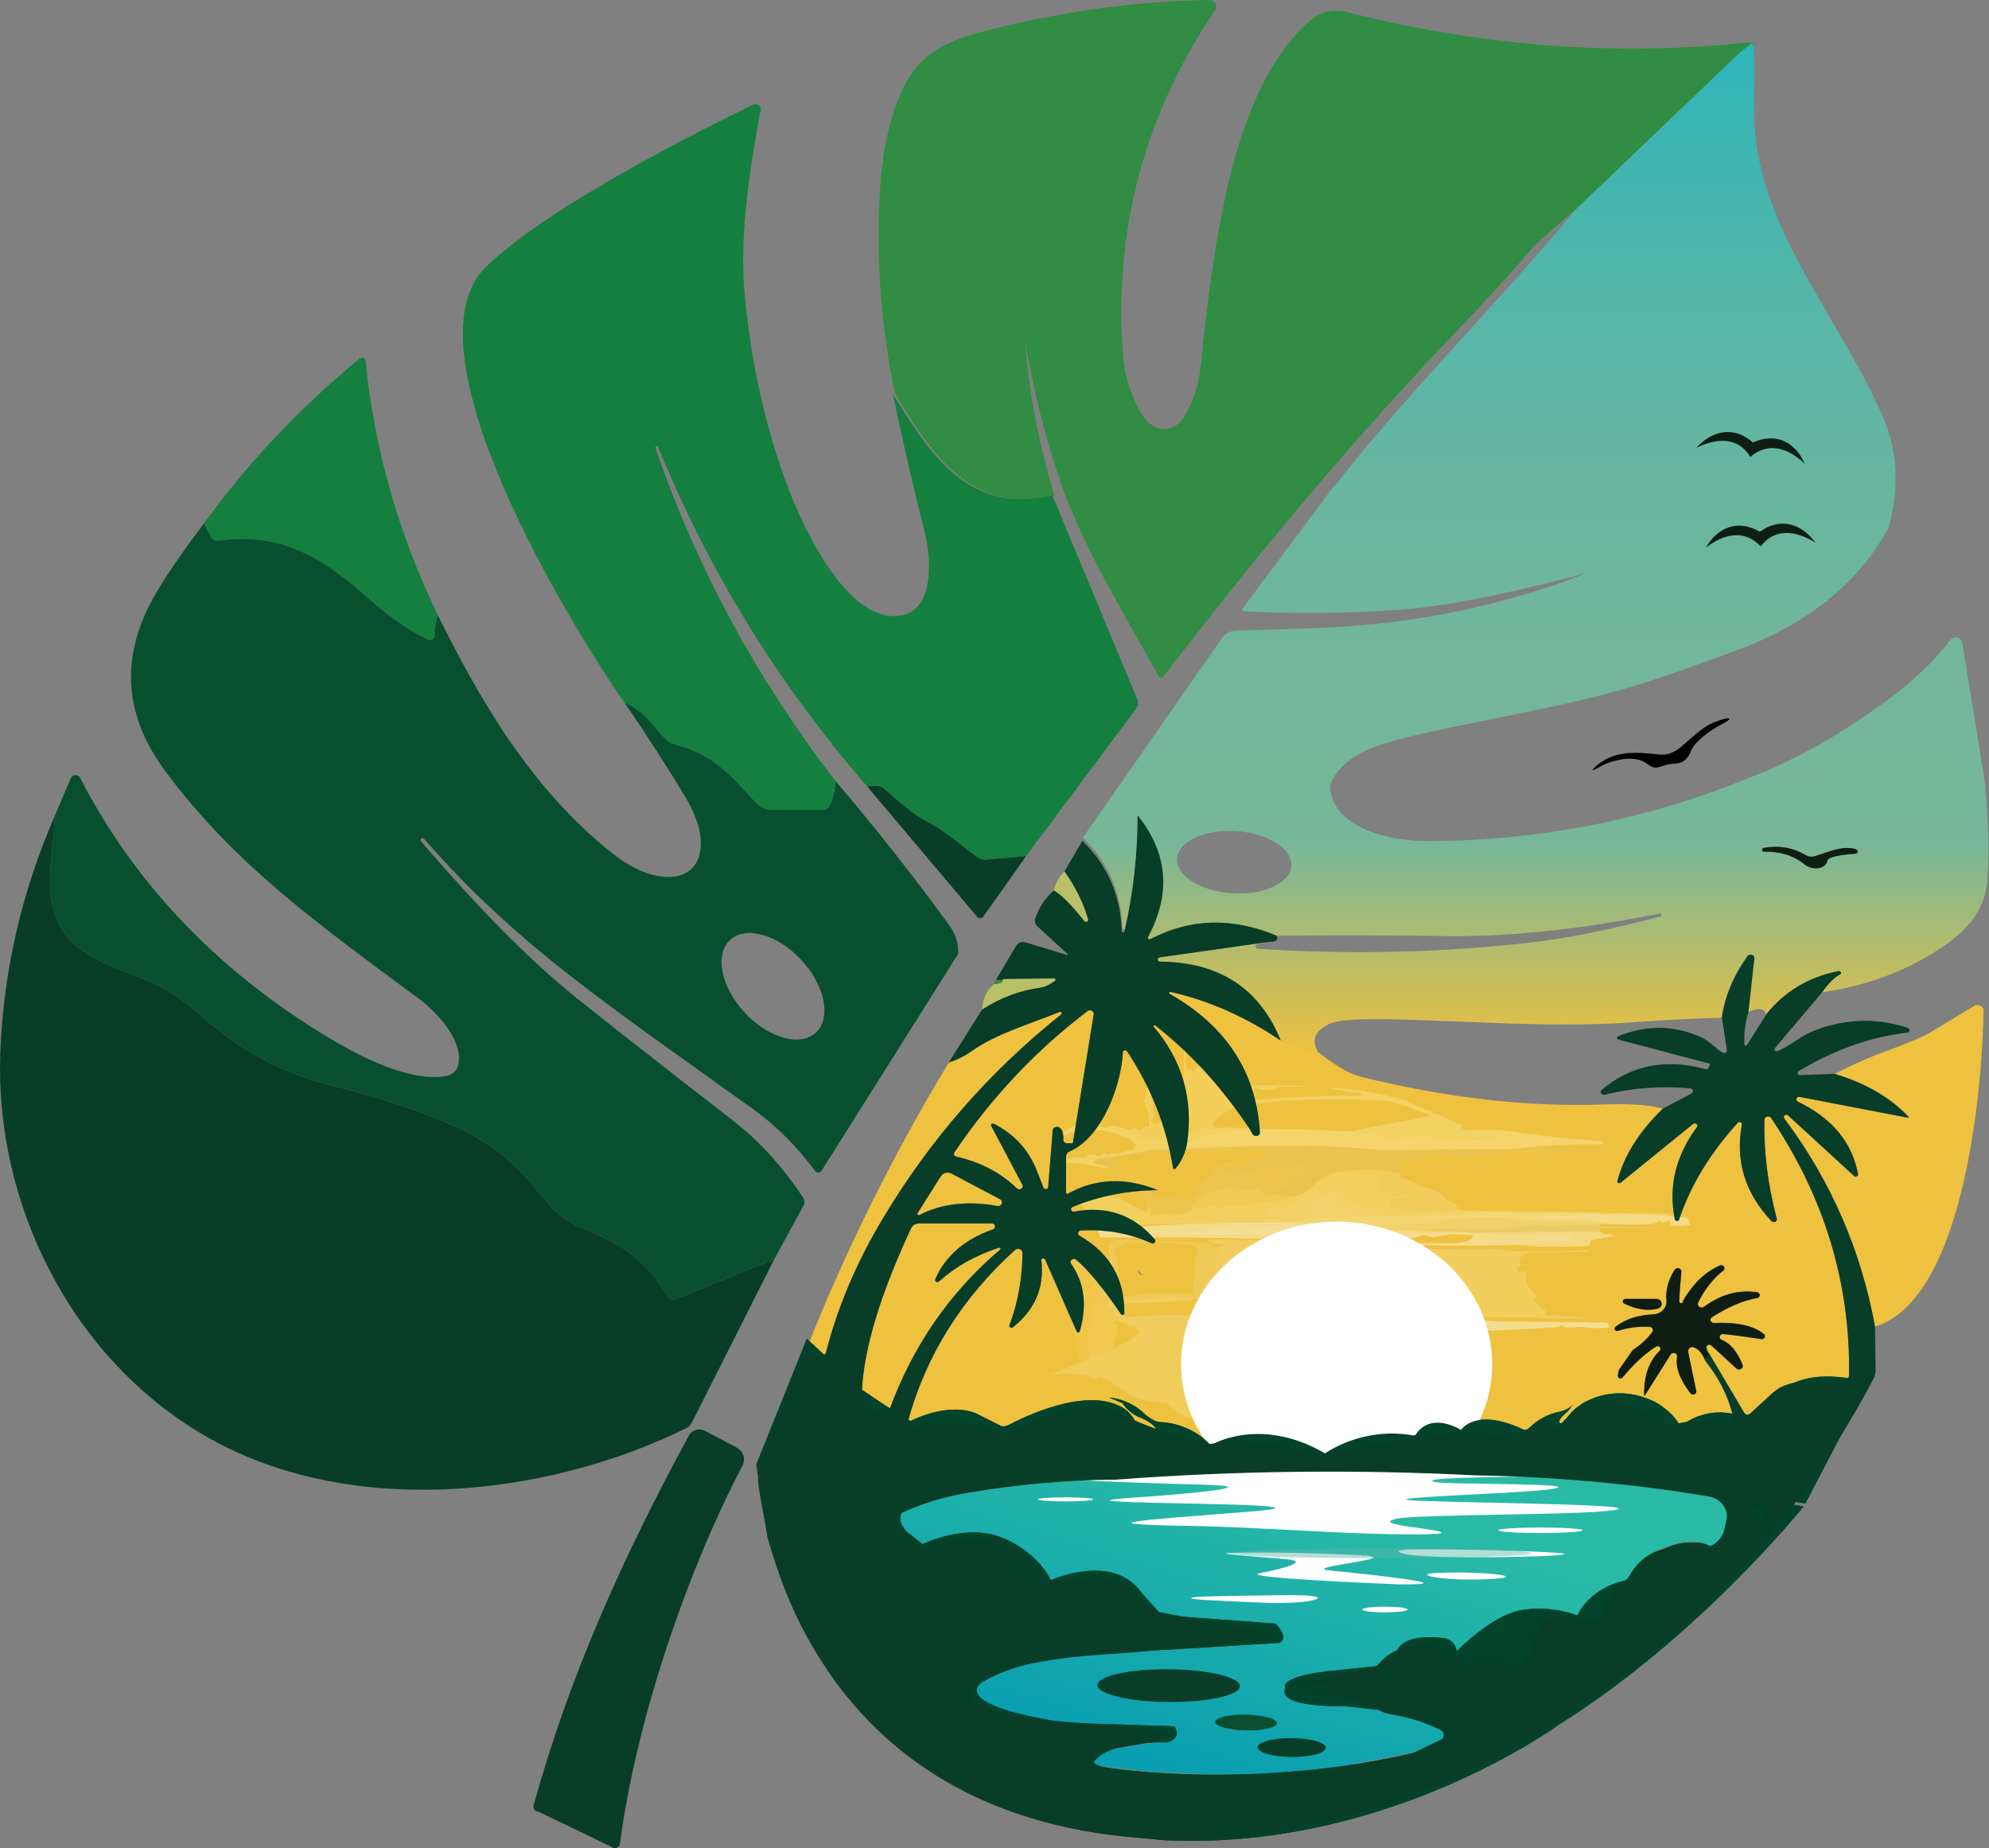 <?xml version="1.0" encoding="UTF-8"?>
<svg id="Layer_2" data-name="Layer 2" xmlns="http://www.w3.org/2000/svg" xmlns:xlink="http://www.w3.org/1999/xlink" viewBox="0 0 617.35 573.73">
  <rect x="0" y="0" width="617.35" height="573.73" fill="#808080" stroke="none"/>
  <defs>
    <style>
      .cls-1 {
        fill: none;
      }

      .cls-2 {
        fill: #f9ebad;
      }

      .cls-2, .cls-3, .cls-4, .cls-5, .cls-6, .cls-7, .cls-8, .cls-9, .cls-10, .cls-11, .cls-12, .cls-13, .cls-14, .cls-15, .cls-16, .cls-17, .cls-18, .cls-19, .cls-20, .cls-21, .cls-22, .cls-23, .cls-24, .cls-25, .cls-26, .cls-27, .cls-28, .cls-29, .cls-30, .cls-31, .cls-32, .cls-33, .cls-34, .cls-35 {
        fill-rule: evenodd;
      }

      .cls-36 {
        fill: #157f40;
      }

      .cls-3 {
        fill: #fae596;
      }

      .cls-4, .cls-37 {
        fill: #fff;
      }

      .cls-38 {
        fill: #bac066;
      }

      .cls-5 {
        fill: #eac35c;
      }

      .cls-6 {
        fill: #e6d58d;
      }

      .cls-39 {
        fill: url(#linear-gradient-2);
      }

      .cls-40 {
        fill: #084f30;
      }

      .cls-7 {
        fill: #f2d673;
      }

      .cls-8 {
        fill: #fcf7de;
      }

      .cls-9 {
        fill: #f5df8b;
      }

      .cls-10, .cls-41 {
        fill: #0e1e12;
      }

      .cls-11 {
        fill: #f8e095;
      }

      .cls-42 {
        fill: url(#linear-gradient);
      }

      .cls-12 {
        fill: #f6d674;
      }

      .cls-13 {
        fill: #f6e5a0;
      }

      .cls-14 {
        fill: #f7dc7d;
      }

      .cls-15 {
        fill: #f5da7b;
      }

      .cls-16 {
        fill: #faf5d5;
      }

      .cls-17 {
        fill: #f4e292;
      }

      .cls-18 {
        fill: #f2d77b;
      }

      .cls-19 {
        fill: #f4d971;
      }

      .cls-20 {
        fill: #f7dc72;
      }

      .cls-43 {
        opacity: .46;
      }

      .cls-43, .cls-44, .cls-22 {
        fill: #58b8a6;
      }

      .cls-21 {
        fill: #faf9e6;
      }

      .cls-45 {
        fill: #eec13f;
      }

      .cls-46 {
        opacity: .51;
      }

      .cls-47 {
        fill: #83ba8d;
      }

      .cls-23 {
        fill: #eec758;
      }

      .cls-24 {
        fill: #efd06a;
      }

      .cls-25 {
        fill: #fcf0be;
      }

      .cls-26 {
        fill: #eed78b;
      }

      .cls-27 {
        fill: #f7e084;
      }

      .cls-28 {
        fill: #edda8e;
      }

      .cls-48 {
        fill: #083d28;
      }

      .cls-49 {
        fill: #03432b;
      }

      .cls-29 {
        fill: #fcf4cf;
      }

      .cls-30 {
        fill: #fbf3c7;
      }

      .cls-31 {
        fill: #f4c951;
      }

      .cls-50 {
        fill: #308d43;
      }

      .cls-32 {
        fill: #f4dd7a;
      }

      .cls-33 {
        fill: #f2d165;
      }

      .cls-34 {
        fill: #f6cd61;
      }

      .cls-35 {
        fill: #f8e288;
      }
    </style>
    <linearGradient id="linear-gradient" x1="383.54" y1="555.01" x2="411.44" y2="464.88" gradientUnits="userSpaceOnUse">
      <stop offset="0" stop-color="#099fb1"/>
      <stop offset="1" stop-color="#29baa6"/>
    </linearGradient>
    <linearGradient id="linear-gradient-2" x1="476.66" y1="13.33" x2="476.66" y2="326.8" gradientUnits="userSpaceOnUse">
      <stop offset="0" stop-color="#2cb5bb"/>
      <stop offset=".07" stop-color="#39b5b4"/>
      <stop offset=".24" stop-color="#53b6a9"/>
      <stop offset=".42" stop-color="#66b6a0"/>
      <stop offset=".6" stop-color="#72b69b"/>
      <stop offset=".79" stop-color="#76b79a"/>
      <stop offset="1" stop-color="#eec13f"/>
    </linearGradient>
  </defs>
  <g id="Layer_1-2" data-name="Layer 1">
    <g>
      <polygon class="cls-22" points="521.89 127.68 563.35 127.87 569.07 140.05 563.97 148.29 546.81 149.79 514.54 145.1 521.89 127.68"/>
      <path class="cls-45" d="M348.88,389.89l51.44-21.14,49.19-1.03,49.19,14.18,13.49,10.57-13.77,10.57-10.12,16.76s15.74-2.06,16.3-2.84c.56-.77,28.11,5.67,28.11,5.67l-15.46,9.28-36.54-.52-39.35,6.44-74.49-29.39-17.99-18.56Z"/>
      <path class="cls-42" d="M395.47,504.77s-30.73-3.55-40.37-2.52c0,0-4.42-15.02-13.2-14.25,0,0-10.31,3.84-17.96,5.39,0,0-7.5-13.36-25.07-12.07,0,0-11.1,1.67-13.65,2.71,0,0-16.17-11.77-.86-18.22,0,0,31.75-11.61,133.23-10.58,0,0,61.99-2.49,120.57,8.86,0,0,3.91,10.89-.5,15.02l-4.03,3.1s-4.16-7.34-18.14-1.38c0,0-5.29,1.49-8.19,10.43l4.14,6.24s-14.41-3.77-16.55,6.09c0,0-15.41,6.67-28.64,11.83l-17.57.39s-4.83-8.3-13.14-2.71c0,0-3.21-.51-3.49,3.27l-1.42,1.12s-12.13,2.02-27,5.92c0,0-8.09.99-3.18,4.2l26.02,2.69s15.31-.17,25.13,6.71c0,0,6.8,1.89-11.72,6.71l-24,4.64-20.98,2.24-20.03.17-18.14-.86-18.71-2.06s-4.16-4.64,23.81-7.22c0,0,2.31-1.37-.34-3.52l-19.99,1.03s-25.97-3.42-34.79-9.26c-8.82-5.85.74-9.32.74-9.32,0,0,13.62-4.73,31.95-6.91l40.76-1.49s11.97-.72,12.29-4.5c0,0,4.15-1.46,3.02-1.89Z"/>
      <path class="cls-4" d="M320.94,456.66h169.88c17.63,0,22.01,1.21,0,1.48-17.2.21-30.71.28-41.3.8-6.65.33-7.59,1.3,2.52,1.49,17.19.32,39.53.37,28.94,1.89-8.22,1.18-51.34,2.48-43.53,3.33,7.8.85,71.53,1.07,64.43,2.93-7.1,1.86-62.41,1.35-68.54,2.88-3.91.97-1.46,1.73,6.36,2.76,9.26,1.21,11.16,2.03.56,2.07-23.04.1-48.25-2.27-72-2.65-34.4-.56-11.07-1.97,20.27-4.46,14.1-1.12,5.3-1.81-6.55-2.15-21.57-.61-51.37-.71-30.32-2.13,17.28-1.17,42.83-3.53,21.05-4.06-22.15-.54-76.58-2.49-51.79-4.18h0ZM330.73,464.79c4.76,0,8.62.28,8.62.63s-3.86.63-8.62.63-8.62-.28-8.62-.63,3.86-.63,8.62-.63ZM478.13,474.16c7.24,0,13.11.39,13.11.86s-5.87.86-13.11.86-13.11-.39-13.11-.86,5.87-.86,13.11-.86ZM429.85,498.73c3.9,0,7.07.4,7.07.88s-3.16.88-7.07.88-7.07-.4-7.07-.88,3.16-.88,7.07-.88ZM433.99,491.8s-50.47-2.02-42.94-3.46c7.53-1.44,13.53-3.32,10.28-4.04-1.56-.35-7.45-.78-12.58-1.18-14.06-1.09-7.37-1.12.73-1.18,7.66-.06,19.01.12,32.25.78,16.94.84-19.19,3.75-8.83,4.78,13.37,1.33,43,4.53,21.1,4.3h0ZM445.31,488.29c11.31-.59,23.25.44,22.06,1.24-1.13.76-14.96,1.31-22.19.03-2.54-.45-3.35-1.09.12-1.27ZM438.56,480.96c-6.57.1-4.64,1.1-1.66,1.58,9.22,1.5,47.84.77,48.7-.13.72-.76-34.13-1.64-47.04-1.45ZM371.58,495.69c1.86-.2,24.08-.57,29.72-.53,11.63.08,8.08,1.56,2.97,2.09-7.45.78-16.07.02-23.56-.27-8.35-.32-14.12-.76-9.13-1.29h0Z"/>
      <path class="cls-50" d="M539.17,18.48c-8.04,5.86-8.71,10.45-10.41,12.11-16.26,16.1-35.84,30.24-52.56,45.74-7.64,8.86-15.5,17.51-23.59,25.94-32.68,34.12-62.47,69.83-91.45,107.69-.27.38-.84.47-1.26.21-.13-.08-.23-.19-.3-.31-13.34-24.04-24.19-41.38-31.18-62.45-4.45-13.43-7.85-27.28-10.22-41.56-.02-.18-.03-.34-.03-.5v.03c1.17,16.45,4.21,32.57,9.12,48.36-26.39,6.41-38.48-13.69-49.48-31.45-4.39-20.88-5.95-41.91-4.68-63.11.62-10.5,2.36-19.58,5.23-27.24,4.45-11.99,11.11-18.05,25.55-21.84C328.32,3.71,352.11.35,375.28.01c1.21-.02,2.21.86,2.23,1.97,0,.39-.11.77-.33,1.1-22.11,32.65-31.64,68.62-28.58,107.9.46,5.72,4.24,20.38,11.14,22,2.91.67,6.05-.7,7.65-3.34,2.98-4.89,4.77-10.44,5.37-16.65,2.46-25.47,5.76-46,9.9-61.6,4.24-16.07,11.52-34.28,24.19-45.21,2.92-2.53,7.07-3.47,10.94-2.49,41.97,10.66,83.3,13.84,123.99,9.56,1.5-.16,2.37-.16,2.76.42"/>
      <path class="cls-36" d="M277.14,122.28c11,17.76,23.09,37.86,49.48,31.45l26.44,63.48c.36.92.22,1.93-.38,2.73l-34.21,45.82-12.59,1.09c-.87.07-1.73-.17-2.4-.66-6.41-4.77-9.47-7.76-16.14-11.33-3.12-1.68-7.3-4.93-12.56-9.77-1.39-1.29-3.22-1.56-5.51-.82-27.73-32.01-49.39-67.17-64.98-105.47-.09-.19-.33-.3-.55-.24l-.03.03c-.21.06-.33.27-.26.46,0,0,0,0,0,.01,12.76,37.15,31.4,71.62,55.92,103.43-.21,3-.84,5.54-1.88,7.62-.4.78-1.27,1.27-2.22,1.27h-15.62c-1.94,0-3.78-.78-5.02-2.14-8.26-9-13.13-14.98-25.12-18.08-.89-.23-1.7-.65-2.37-1.24-3.93-3.47-6.76-9.21-13.28-11.73-16.95-24.3-69.49-110.28-42.75-135.64,6.5-6.16,15.89-13.02,28.15-20.57,15.8-9.72,33.96-19.55,54.47-29.46.79-.37,1.77-.09,2.18.64.15.28.21.59.16.89-3.23,18.35-6.7,38.38-4.94,57.18,2.06,21.9,6.58,42.04,13.57,60.41,4.53,11.91,16.86,38.52,31.93,39.58,14.03.95,12.33-18.24,10.48-25.65-3.64-14.33-6.97-28.76-9.99-43.28Z"/>
      <path class="cls-36" d="M135.92,191.02c-.79,2.15-1.14,4.21-1.04,6.17.03.8-.65,1.48-1.53,1.51-.29.01-.59-.05-.84-.19-6.25-3.25-12.02-7.24-17.29-11.97-14.52-13-27.34-21.47-47.49-18.69-.9.13-1.78-.29-2.19-1.03l-2.28-4.31c13.74-18.92,29.86-35.99,48.35-51.22.47-.37,1.18-.33,1.58.08.16.16.25.36.27.58,2.71,27.37,10.2,53.73,22.46,79.07Z"/>
      <path class="cls-40" d="M135.92,191.02c13.48,27.19,29.33,54.14,53.98,73.73,5.39,4.27,10.51,6.72,15.36,7.33,11.84,1.46,14-8.52,11.14-16.84-.98-2.81-2.24-5.48-3.78-8.02-5.95-9.83-12.19-19.51-18.74-29.04,6.52,2.51,9.35,8.26,13.28,11.73.66.59,1.48,1.02,2.37,1.24,11.98,3.1,16.86,9.08,25.12,18.08,1.25,1.36,3.09,2.15,5.02,2.14h15.62c.96,0,1.82-.5,2.22-1.27,1.04-2.08,1.66-4.62,1.88-7.62,12.41,14.59,24.15,29.5,35.22,44.71,1.89,2.58,2.83,5.38,2.83,8.42,0,.28-.08.55-.23.79l-42.23,67.05c-.31.51-1.01.69-1.57.41-.16-.08-.29-.19-.39-.33-5.66-7.62-11.89-13.9-18.71-18.82-45.21-32.61-73.44-50.8-102.74-84.39-.19-.21-.52-.24-.75-.08l-.03.03c-.29.2-.35.59-.12.87t0,0c18.28,21.34,34.51,37.66,48.67,48.97,10.01,7.99,26.09,20.6,48.24,37.8,8.1,6.28,15.35,14.26,21.74,23.93.47.71.51,1.59.12,2.33l-9.09,16.65-30.57,12.39c-.99.39-2.12.03-2.6-.82-6.64-11.67-14.72-16.44-27.57-21.73-3.45-1.44-6.46-3.64-8.78-6.41-9.18-10.99-14.9-17.76-29.04-24.35-10.45-4.85-23.49-9.19-39.12-13.02-15.34-3.76-29.48-11.59-42.44-23.51-1.96-1.8-4.47-3.44-6.09-4.53-2.69-1.76-5.56-3.28-8.57-4.53-8.98-3.76-15.21-5.45-20.99-10.01-13.34-10.62-8.14-26.95-7.56-41.08l4.97-11.73c.32-.73,1.22-1.09,2.01-.81.36.13.65.38.82.7,16.53,32.03,41.13,58.25,73.79,78.65,10.13,6.33,26.96,15.83,39.26,14.08,2.58-.35,4.06-1.65,4.45-3.89,1.27-7.31-6.32-15.72-12.15-20.07-31.29-23.24-57.48-41.83-79.01-70.97-12.16-16.47-13.75-33.59-4.76-51.38,2.96-5.86,8.59-14.29,16.89-25.31l2.28,4.31c.41.74,1.3,1.16,2.19,1.03,20.15-2.78,32.97,5.69,47.49,18.69,5.27,4.73,11.04,8.72,17.29,11.97.76.4,1.73.15,2.16-.55.14-.23.22-.5.2-.77-.1-1.96.25-4.01,1.04-6.17ZM227.38,291.16c-5.45,3.84-4.25,13.66,2.68,21.94,6.93,8.28,16.97,11.89,22.42,8.05h0c5.45-3.84,4.25-13.66-2.68-21.94-6.93-8.28-16.97-11.89-22.42-8.05,0,0,0,0,0,0Z"/>
      <path class="cls-39" d="M489.62,64.51c-24.85,29.67-56.28,61.4-75.48,86.55-.08,0-.16,0-.24,0l-28.2,37.78c-.06.09-.1.19-.1.3-.02.33.24.62.6.63,15.67.81,31.3.68,46.91-.4,18.79-1.29,39.01-6.26,59.31-11.45-25.36,9.89-51.98,15.5-79.87,16.83-9.62.46-19.23.79-28.81.98-1.79.03-3.44.89-4.42,2.28l-43.19,61.97c7.79,7.62,11.86,16.98,12.21,28.06-.02.22.17.41.4.42s.45-.15.46-.37c2.58-11.08,3.92-22.54,4.05-34.38,1.4,13.92,9.92,24.16,2.95,37.2-.08.14-.08.31,0,.45.15.23.48.31.74.19,12.34-6.48,25.38-6.84,39.15-1.09,17.63-.18,35.04-.14,52.22.11,19.88.28,42.14-2.05,66.77-6.99.24-.04.49.1.58.34.07.25-.09.5-.38.58-15.86,4.18-29.64,6.92-41.34,8.21-27.5,3.04-55.34,3.64-83.52,1.8-.34-.02-.63-.25-.72-.55-.11-.4.14-.8.58-.91l3.09-.64-33.54,4.77c-.4.03-.7.35-.66.71.03.37.38.64.78.61,18.4.18,30.87,8.34,37.41,24.49l11.92,3.81c-2.44-3.74-1.29-6.75,3.46-9.03,2.35-1.15,8.91-1.6,19.69-1.35,25.23.56,49.57,2.7,75.35.85,8.81-.64,17.66-1.09,26.53-1.38,1-6.65,3.65-12.99,7.94-19.01.24-.37.69-.57,1.15-.51.63.08,1.07.62.98,1.2l-1.82,16.6c3.1-1.43,4.97-1.23,5.63.61,5.68-7.06,13.13-11.5,22.34-13.32.28-.07.57.05.7.29.15.27.03.61-.27.75-1.73.94-3.58,2.79-5.54,5.56,15.47-2.24,28.94-7.64,40.39-16.2,5.95-4.45,10.25-10.67,10.88-17.37.81-8.36.62-18.53-.58-30.49.05,0,.1,0,.15,0l-7.19-44.5c-.08-.51-.39-.98-.86-1.28-.94-.61-2.23-.4-2.9.46-8.54,11.04-18.39,18.27-31.21,26.71-9.33,6.12-19.26,11.29-29.76,15.51,17.83,2.29,35.76,3.44,53.77,3.46-18.07-.01-36.04-1.17-53.92-3.46-32.06,13.34-65.73,20.07-101.01,20.2-11.26.03-30.04-3.75-30.39-17.44-5.3-.59-10.53-.86-15.66-.8,5.13-.06,10.35.21,15.66.8,3.96-9.34,14.13-12.31,23.51-14.67,20.53-5.16,49.1-9.34,71.48-16.23,6.74-2.05,17.11-5.66,31.12-10.83,21.94-8.07,37.64-20.68,47.12-37.8.04,0,.07.01.11.02.03-.13.06-.25.1-.38.05-.09.11-.19.16-.28-.03,0-.06-.01-.08-.02,3.2-12.16,2.65-23.35-1.67-33.55-11.52-27.19-33.86-53-39-82.17-1.63-9.25-1.04-13.62-1.09-25.65-.02-4.05.12-8.28-.82-8.79l-4.26,3.5M382.29,277.27h0c-9.79-.68-17.38-5.54-16.94-10.86s8.73-9.09,18.52-8.41h0c9.79.68,17.38,5.54,16.94,10.86-.44,5.32-8.73,9.09-18.52,8.41ZM575.74,265.01c-5.56.41-8.45,1.11-8.66,2.12-.12.61-.45,1.16-.96,1.58-1.55,1.29-4.34,1.09-6.23-.44-3.31-2.68-7.48-3.98-12.5-3.89-.3,0-.55-.2-.58-.48l-.03-.03c-.04-.33.22-.63.58-.69,4.7-.83,9.05-.06,13.05,2.3.78.47,1.76.59,2.66.32,4.71-1.38,8.57-3.44,12.85-2.2.33.08.56.35.57.66.02.39-.31.73-.74.75Z"/>
      <path class="cls-48" d="M318.48,265.75l-13.31,18.8c-.33.48-1.03.63-1.55.33-.11-.07-.21-.15-.3-.25l-34.04-40.37c2.29-.74,4.13-.47,5.51.82,5.25,4.84,9.44,8.09,12.56,9.77,6.67,3.57,9.73,6.57,16.14,11.33.67.49,1.53.73,2.4.66l12.59-1.09Z"/>
      <path class="cls-48" d="M240.34,390.84l-25.55,50.64c-.41.82-1.1,1.5-1.96,1.93-45.06,22.1-106.03,27.66-149.59,2.06C21,420.67-1.67,372.33.1,326.69c.96-25.27,6.6-49.76,16.92-73.46-.58,14.14-5.77,30.47,7.56,41.08,5.77,4.55,12.01,6.25,20.99,10.01,3.01,1.25,5.89,2.77,8.57,4.53,1.62,1.09,4.13,2.73,6.09,4.53,12.95,11.91,27.1,19.75,42.44,23.51,15.63,3.83,28.67,8.17,39.12,13.02,14.15,6.59,19.86,13.37,29.04,24.35,2.31,2.76,5.33,4.96,8.78,6.41,12.85,5.29,20.93,10.06,27.57,21.73.48.85,1.61,1.21,2.6.82l30.57-12.39Z"/>
      <path class="cls-41" d="M576.07,263.61c.41.11.66.5.54.88-.09.3-.38.51-.72.52-5.56.41-8.45,1.11-8.66,2.12-.38,1.89-2.64,2.89-5.06,2.22-.78-.21-1.52-.59-2.13-1.09-3.31-2.68-7.48-3.98-12.5-3.89-.3,0-.55-.2-.58-.48l-.03-.03c-.04-.33.22-.63.58-.69,4.7-.83,9.05-.06,13.05,2.3.78.47,1.76.59,2.66.32,4.71-1.38,8.57-3.44,12.85-2.2Z"/>
      <path class="cls-38" d="M330.43,270.47c3.44,4.92,5.89,9.89,7.33,14.9.11.34-.11.69-.47.79-.29.08-.6-.03-.77-.26-3.87-4.94-7.01-8.1-9.44-9.48.58-2.42,1.69-4.4,3.35-5.96Z"/>
      <path class="cls-38" d="M304.86,313.43c.06-3.23,1.27-5.89,3.64-7.99,1.92-.04,2.87-.55,2.83-1.54l15.82-.19c.27,0,.5.19.5.44,0,.15-.08.29-.21.38-1.73,1.18-3.13,1.85-4.19,2.01-6.58.88-12.71,3.18-18.39,6.88Z"/>
      <path class="cls-50" d="M311.32,303.9c.04.99-.9,1.5-2.83,1.54l.69-1.35c1.19.26,1.91.2,2.14-.19Z"/>
      <path class="cls-45" d="M397.52,322.99l11.92,3.81c5.27,4.13,9.59,6.61,12.96,7.44,26.54,6.57,51.65,9.43,75.32,8.6,8.2-.3,14.34.14,18.42,1.32-7.33,7.08-12.03,14.54-14.09,22.4-.1.29.08.6.4.7.22.06.45,0,.61-.14l22.49-18.24c.35-.25.86-.2,1.14.12.21.25.23.59.05.86-6.6,8.88-8.9,18.42-6.9,28.62.06.35.42.58.79.53.27-.04.5-.23.56-.47,3.5-10.5,9.58-20.52,18.24-30.05.27-.27.73-.28,1.02-.03.16.14.25.35.22.56-2.12,11.29.94,21.31,9.18,30.05.35.36.95.4,1.34.08.26-.21.38-.54.3-.85-2.79-10.55-4.07-20.8-3.84-30.73.01-.57.53-1.02,1.15-1.01.38,0,.73.19.93.48,16.53,24.62,24.6,51.18,24.19,79.68-.02,1.31-1.17,2.36-2.6,2.36h-12.15c-3.44,0-6.73,1.25-9.15,3.47l-6.81,6.25c-.43.41-1.15.42-1.59.02-.08-.07-.14-.15-.2-.24l-10.62-17.92c-.67-.76-1.06-1.53-1.15-2.3-.05-.45.3-.86.79-.9.27-.03.54.06.74.24l7.79,7.15c.46.42,1.19.4,1.63-.03.31-.29.41-.72.27-1.11-1.66-4.11-3.81-6.7-6.47-7.76-.53-.2-.78-.76-.57-1.24.11-.24.33-.44.6-.53.4-.12,4.48.39,12.24,1.54.54.08,1.04-.25,1.13-.74.05-.3-.07-.61-.32-.82-3.12-2.59-8.27-3.74-15.44-3.44-.59.04-1.1-.36-1.15-.9-.03-.36.16-.71.49-.9,5.04-3.23,9.7-5.21,13.97-5.93.55-.09.91-.58.81-1.08-.08-.39-.41-.69-.84-.75-5.75-.83-11.23.68-16.43,4.53-.51.38-1.25.3-1.66-.16-.28-.32-.34-.76-.15-1.13,1.96-4.08,4.58-7.4,7.85-9.98.41-.37.42-.97.02-1.35-.3-.28-.75-.36-1.14-.21-3.37,1.55-6.16,3.74-8.37,6.57-1.98,2.52-3,4.09-3.06,4.69-.03.29-.3.51-.62.49-.21-.02-.39-.13-.48-.3-.15-.34.05-3.5.61-9.5.04-.57-.44-1.06-1.06-1.09-.41-.02-.8.16-1.02.48-2.02,3.14-2.88,6.33-2.57,9.56.2,2.19-1.57,4.1-3.93,4.28-.05,0-.09,0-.14,0-4.79.21-8.7,1.49-11.72,3.84-.35.25-.42.71-.15,1.04.22.27.62.37.96.23,3.14-1.01,6.38-1.42,9.73-1.24.62.04,1.09.53,1.05,1.08-.01.16-.06.32-.16.45-1.35,1.96-3.39,3.86-6.12,5.69-15.84,3.04-32.43,3.19-49.77.45-1.57-.23-2.92-1.16-3.61-2.49l-4.19-7.86c-.19-.36-.22-.77-.09-1.14.12-.34.23-.67.35-1.01l5.74,9.93c.16.28.52.39.81.26l.03-.03c.28-.13.39-.44.26-.71l-8.03-17.5,53.09-.95c.48,0,.87-.36.87-.79v-.69c0-.66-.58-1.19-1.3-1.19-19.98-.12-39.05-.05-57.22.21-7.39.11-14.06-.9-21.19-2.04-2.48-.41-7.81-.72-15.99-.95-12.66-.34-27.55-.69-44.66-1.06-3.14-.07-5.77.5-7.91,1.72-.7.41-.91,1.26-.47,1.9.28.4.76.65,1.28.64h45.67c.72.02,1.28.56,1.27,1.22-.01.48-.34.91-.83,1.08l-7.22,2.41c-.89.29-1.68.79-2.31,1.43l-14.87,15.3c-.72.74-1.2,1.65-1.39,2.62-2,9.55-1.85,19.01.46,28.38-10.99-2.21-21.13-5.81-30.43-10.8-.98-.53-4.06-.67-9.24-.42-7.19.34-17.98,5.43-22.95,7.78-.85.4-1.86.38-2.68-.05-6.45-3.35-15.06-3.9-25.84-1.64-1.12.24-2.23-.4-2.49-1.43-.08-.3-.07-.61.01-.9,5.66-20.3,16.7-37.88,33.11-52.76.56-.48,1.43-.46,1.96.05.24.24.38.55.38.88-.08,7.94-1.42,15.41-4.04,22.4-.13.32.05.67.39.78.23.08.49.03.67-.12,6.85-5.44,9.8-12.34,8.83-20.7-.08-.3.12-.6.45-.68.33-.07.66.11.74.41l9.79,22.32c.11.23.39.34.64.24.14-.05.24-.16.28-.29,2.37-8.08,1.48-15.09-2.66-21.02-.33-.43-.21-1.03.26-1.33.41-.26.97-.22,1.32.11,3.89,3.35,8.51,8.97,13.86,16.86.17.25.52.33.79.17.17-.1.28-.27.27-.46.08-10.69-4.56-18.72-13.91-24.06-.45-.27-.59-.82-.31-1.24.17-.25.46-.4.78-.4,7.93-.37,15.21.95,21.85,3.97.41.2.92.05,1.13-.34.15-.28.11-.61-.09-.85-6.54-7.64-14.89-10.52-25.03-8.63-.44.09-.87-.16-.96-.57-.07-.35.12-.7.47-.85,8.28-3.41,17.07-5.14,26.39-5.22v-.03c-9.93-4.02-19.21-3.65-27.83,1.11-.17.1-.41.06-.52-.1-.04-.06-.06-.12-.06-.19v-11.28c0-.63.39-1.21,1.01-1.48,10.62-4.66,16.17-21.28,16.63-30.81,0-.35.3-.64.68-.65.26,0,.49.12.62.33,7.41,11.15,12.16,23.23,14.26,36.24.05.22.27.36.51.31.09-.02.18-.06.24-.13,2.02-2.47,3.24-5.22,3.67-8.26,1.89-13.38-1.57-25.29-10.36-35.74-.13-.12-.13-.31,0-.42.13-.12.33-.12.46,0,10.57,8.22,20.14,18.65,28.72,31.29.54.81,1,1.6,1.39,2.36.3.56,1.04.8,1.65.54.45-.19.72-.62.69-1.07-1.14-18.65-10.45-32.96-27.94-42.91-.19-.07-.28-.27-.2-.45.08-.18.3-.26.49-.19,11.76,2.65,23.13,7.68,34.12,15.09ZM504.13,404.65c3.81,1.85,7.27,2.37,10.39,1.56.89-.22,1.42-1.06,1.18-1.88-.2-.67-.86-1.13-1.61-1.14h-9.56c-.46-.02-.85.31-.87.74-.01.3.17.59.47.72Z"/>
      <path class="cls-45" d="M581.99,411.8c-4.33-23.74-13.73-45.29-28.2-64.67-.22-.34-.09-.78.28-.98.29-.15.65-.12.9.08l20.53,18.82c.29.25.74.24,1.02-.02.16-.15.23-.36.19-.56-1.81-9.87-8.03-17.37-18.68-22.5-.41-.22-.56-.7-.33-1.08.17-.29.53-.44.88-.38l33.63,6.46c.09.04.19-.01.22-.11.02-.06,0-.13-.04-.19-5.7-6.02-13.34-10.46-22.92-13.32,5.37-2.81,10.81-5.21,16.31-7.2,6.72-2.44,11.37-4.45,13.97-6.04,3.68-2.24,8.01-4.86,12.99-7.86.86-.53,2.03-.31,2.6.48.21.29.32.63.31.98-.23,21.31-5.37,89.4-33.66,98.08Z"/>
      <path class="cls-45" d="M317.33,367.78c.26.48.06,1.07-.45,1.32-.42.21-.94.12-1.25-.21-5.04-4.87-11.31-8.14-18.79-9.82-.52-.12-.85-.6-.72-1.07.02-.09.06-.17.12-.25,11.51-17.07,25.28-31.69,41.31-43.86.5-.39,1.25-.33,1.67.13.22.24.31.54.27.85l-6.44,39.84c-.01.12-.13.21-.26.21h-1.44c-.72,0-1.3-.52-1.3-1.16,0-.03,0-.05,0-.08.1-1.89-.33-3.11-1.27-3.68-.62-.36-1.44-.19-1.82.36-.11.16-.18.35-.2.54l-1.41,17.63c-.04.38-.41.65-.82.61-.23-.02-.44-.14-.56-.32-.08-.14-.78-1.91-2.11-5.32-2.54-6.57-7.02-11.46-13.45-14.69-.27-.13-.6-.04-.74.21-.08.14-.08.31,0,.45l9.7,18.32Z"/>
      <path class="cls-45" d="M250.21,419.03c12.24-30.88,27-60.62,44.28-89.21,2.44-.74,4.81-1.91,7.1-3.52,7.62-5.35,17.35-8.18,27.31-12.15.25-.09.54.03.63.26.07.17.03.36-.11.48-22.34,17.79-40.87,39.01-55.57,63.67-8.04,13.5-13.86,27.22-17.44,41.16-.25,1-1.34,1.62-2.43,1.39-.05-.01-.1-.02-.14-.04-1-.26-2.21-.94-3.64-2.04Z"/>
      <path class="cls-45" d="M285.37,377.15c-.22.09-.47.01-.58-.19-.06-.11-.06-.23,0-.34l7.25-11.52c.65-1.05,2.13-1.42,3.29-.81,0,0,.02,0,.03.01l14.98,7.92c.61.29.85.97.54,1.53-.26.47-.85.71-1.41.59-9.22-1.66-17.25-.72-24.1,2.81Z"/>
      <path class="cls-45" d="M307.83,379.77c.57.02,1.02.46,1,.99-.01.37-.26.69-.62.84-8.81,3.11-14.79,8.26-17.93,15.46-.15.34.02.72.39.86.27.1.59.04.79-.15,5.08-4.59,11.25-8.07,18.5-10.43.18-.1.41-.05.52.11.11.16.06.37-.12.48-15.7,13.36-27.19,30.06-34.47,50.11-.31.82-1.26,1.25-2.14.98-.05-.02-.1-.03-.14-.05-4.23-1.69-6.26-4.17-6.09-7.44.67-13.11,5.75-29.86,15.24-50.24.42-.92,1.4-1.51,2.48-1.51h22.57Z"/>
      <path class="cls-41" d="M530.81,420.64c-.64.11-1.18.64-1.65,1.61-.83-2.12-1.97-3.44-3.44-3.97-.66-.23-1.39.07-1.64.67-.08.2-.1.42-.06.63l2.51,12.23c.1.52-.29,1.01-.85,1.1-.38.06-.76-.08-1-.36-3.39-4.36-4.79-8.17-4.21-11.44.09-.5-.28-.98-.83-1.07-.42-.06-.84.12-1.05.46l-7.97,12.63c-.06.09-.18.12-.28.07-.06-.03-.09-.08-.1-.14-.1-5.95,1.51-10.54,4.82-13.79.35-.28.39-.76.09-1.09s-.83-.36-1.18-.08c-3.27,2.05-6.71,5.22-10.31,9.53-.31.36-.87.42-1.26.14-.26-.18-.38-.48-.33-.77l.35-1.75,4.33-6.17c2.73-1.84,4.77-3.73,6.12-5.69.32-.47.14-1.1-.39-1.39-.15-.08-.33-.14-.51-.15-3.35-.18-6.59.24-9.73,1.24-.41.16-.89-.01-1.06-.39-.15-.31-.04-.67.25-.88,3.02-2.35,6.93-3.63,11.72-3.84,2.37-.11,4.2-1.97,4.08-4.16,0-.04,0-.08,0-.13-.31-3.23.55-6.42,2.57-9.56.33-.48,1.02-.63,1.55-.33.35.2.55.56.53.94-.56,6-.76,9.17-.61,9.5.14.26.48.38.77.25.19-.08.31-.25.33-.44.06-.6,1.08-2.16,3.06-4.69,2.21-2.82,5-5.01,8.37-6.57.53-.2,1.14.03,1.36.51.16.36.07.78-.23,1.05-3.27,2.58-5.89,5.9-7.85,9.98-.27.54-.01,1.19.58,1.44.41.17.89.12,1.24-.14,5.2-3.85,10.67-5.36,16.43-4.53.55.08.93.55.84,1.06-.07.39-.39.7-.81.77-4.27.72-8.93,2.7-13.97,5.93-.5.29-.64.9-.32,1.35.21.3.59.48.98.45,7.18-.3,12.33.85,15.44,3.44.41.33.44.9.08,1.27-.22.23-.56.34-.89.29-7.76-1.15-11.84-1.66-12.24-1.54-.54.19-.81.73-.61,1.23.1.25.31.45.58.55,2.66,1.06,4.81,3.64,6.47,7.76.2.57-.12,1.18-.73,1.38-.41.13-.87.04-1.18-.24l-7.79-7.15c-.35-.32-.91-.33-1.27-.01-.2.18-.29.43-.26.68.1.78.48,1.54,1.15,2.3Z"/>
      <path class="cls-38" d="M448.27,398.99l8.03,17.5c.13.27.02.59-.26.71l-.03.03c-.29.13-.65.01-.81-.26l-5.74-9.93-13.74-6.67c-.35-.16-.48-.54-.29-.86.13-.21.37-.35.63-.36l12.21-.16Z"/>
      <path class="cls-41" d="M504.13,404.65c-.41-.19-.59-.65-.38-1.03.15-.27.45-.44.79-.43h9.56c.92,0,1.67.69,1.67,1.54,0,.69-.51,1.3-1.24,1.48-3.12.81-6.58.29-10.39-1.56Z"/>
      <path class="cls-45" d="M529.16,422.26c4.46,5.44,7.43,11.43,8.89,17.97.2.86-.41,1.7-1.34,1.88-.27.05-.55.04-.82-.03-5.75-1.54-11.53-1.39-17.32.42-.82.26-1.73.11-2.4-.4-7.53-5.72-21.74-11.91-28.81-3.23-1.4,1.69-2.91,3.2-4.5,4.53-.45.37-1.14.35-1.56-.05-.02-.04-.03-.36-.03-.98.02-.57-.47-1.04-1.1-1.06-.16,0-.32.02-.46.08-3,1.13-5.63,2.7-7.88,4.71-.68.62-1.68.88-2.63.66l-9.96-2.28-1.59-18.03c-.05-.66.49-1.22,1.21-1.27.03,0,.06,0,.09,0l43.48.05-.35,1.75c-.08.45.26.87.74.94.32.05.64-.07.84-.3,3.6-4.31,7.03-7.48,10.31-9.53.35-.28.88-.24,1.18.08s.26.81-.09,1.09c-3.31,3.25-4.92,7.84-4.82,13.79,0,.1.11.18.22.17.07,0,.12-.04.16-.09l7.97-12.63c.27-.45.89-.6,1.38-.35.37.19.57.58.5.96-.58,3.26.83,7.08,4.21,11.44.35.42,1,.49,1.46.17.3-.22.45-.57.39-.91l-2.51-12.23c-.13-.63.33-1.24,1.02-1.36.23-.04.46-.02.68.06,1.46.53,2.61,1.85,3.44,3.97Z"/>
      <path class="cls-48" d="M213.81,445.58c.89-1.65,3.08-2.32,4.88-1.5.07.03.14.07.21.1l9.7,5.14c2.11,1.12,2.93,3.54,1.88,5.56-17.94,34.2-33.35,80.89-38.06,117.45-.1.8-.85,1.41-1.73,1.4l-23.4-11.3c-.96,0-1.73-.71-1.73-1.59,0-.13.02-.27.06-.39,11.03-40.13,27.89-77.48,48.21-114.86Z"/>
      <path class="cls-43" d="M381.91,482.14c0,.85,20.9,1.54,46.68,1.54h0c25.78,0,46.68-.69,46.68-1.54h0c0-.85-20.9-1.54-46.68-1.54s-46.68.69-46.68,1.54Z"/>
      <ellipse class="cls-44" cx="545.88" cy="469.99" rx="2.25" ry="2.06"/>
      <ellipse class="cls-47" cx="318.11" cy="487.51" rx=".92" ry="4.78" transform="translate(-243.26 333.49) rotate(-41.53)"/>
      <ellipse class="cls-48" cx="362.74" cy="523.28" rx="5.08" ry="22.11" transform="translate(-163.4 881.86) rotate(-89.55)"/>
      <ellipse class="cls-40" cx="386.73" cy="534.66" rx="2.46" ry="9.58" transform="translate(-155.76 910.33) rotate(-88.82)"/>
      <ellipse class="cls-48" cx="400.93" cy="542.47" rx="2.94" ry="10.59" transform="translate(-144.05 939.97) rotate(-89.64)"/>
      <path class="cls-49" d="M250.42,415.55l17.08,15.84,7.32,4.91,7.79,4.82s11.26-6.02,20.27-2.41l7.7,3.87s.84.56,2.63-.3c0,0,21.21-11.83,33.85-6.04,0,0,4,1.32,6.01,6.48,0,0,3.44,4.53,6.07,1.84,0,0,.13-2.52-5.94-4.82,0,0-3.07-1.38-4.82-4.19l-4.07-1.72s5.13.17,10.01,4.19c0,0,3.47,3.66,6.29,3.44,0,0,8.59.09,15.2,7.14,0,0,15.11-9.32,35.45,2.55,0,0,11.83-8.66,27.97-5.45,0,0,3.5-7.8,14.27-1.84,0,0,4.25-7.06,18.99-.26,0,0,.94,1.03,2.72-.86,0,0,3.1-3.27,8.63-4.48,0,0,3.28-.6,4.22-2.32,0,0-.66,1.64-2.16,2.75,0,0-4.04,3.53-.56,3.1l5.44-5.85s9.82-7.17,22.84-.8c0,0,5.55,2.83,7.95,7.73,0,0,6.99-6.8,18.11-3.53,0,0,1.55,1.2,1.55,1.64,0,0,2.21.22,2.39-1.08l4.88-2.07s4.16-15.78,31.44-8.72l-19.58,37.58-24.34-4.16s-96.86-11.36-154.58-6.71c0,0-73.11-2.67-100.14,12.48,0,0-4.32,2.07,0,7.06l5.07,3.96s13.52-6.71,24.97-1.89c0,0,10.14,3.79,14.83,13.08,0,0,19.33-8.78,28.16,3.96l6.19,6.89,35.41,2.64s4.38,4.25,1.19,5.97l-33.79,2.07-19.33.86s-24.97.69-39.23,9.3c0,0-11.26,6.89,26.09,12.57l33.54,1.09s2.88,3.33-2,4.99c0,0-19.8-.83-23.56,7.09,0,0,34.69,6.91,82.75-.43,0,0,30.03-4.82,31.54-9.07,0,0,.88-2.98-17.02-6.77l-18.77-2.07s-21.27.69-18.4-5.62c0,0-2.75-3.79,16.02-5.51,0,0,12.95-1.43,13.98-1.35,1.03.09,3.85,1.38,4.32-3.01,0,0-.64-7.29,14.65-5.66,2.31.25,4.08,2.03,4.16,4.17h0s10.67-11.07,19.96-12.79c9.29-1.72,17.55,1.64,17.55,1.64,0,0,3.85-9.3,16.71-11.19l1.22,1.46s3.75-13.6,18.86-12.91c0,0,5.35,0,6.38,3.61,0,0,6.48-2.32,6.57-6.63l-.09-11.96,20.55,3.79s-32.57,40.62-76.12,67.82c0,0-52.93,38.9-121.64,35.8,0,0-72.64-4.13-98.55-45.96,0,0-15.2-11.88-25.34-48.54l-3.38-22.2,15.67-38.99Z"/>
      <g class="cls-46">
        <path class="cls-20" d="M367.41,324.88c.31.49.7.96,1.16,1.42-1.01,2.05-.95,4.06.19,6.03.27-.31.59-.54.97-.71-.08.37.12.72.58,1.06.52-.42.97-.89,1.35-1.42.23.07.42.19.58.35.08-.61.08-1.2,0-1.77.91.22,1.74.58,2.51,1.06.75,1.06,1.4,2.19,1.93,3.37.19.06.39.12.58.18.43-.56,1.01-.91,1.74-1.06,1.25.57,1.83,1.51,1.74,2.84,2.08,1.44,2.79.96,2.13-1.42.48.76.87,1.59,1.16,2.48.63,2.27-.14,3.86-2.32,4.79-.37.26-.43.55-.19.89,1.3-.03,2.65-.09,4.06-.18,4.92-1.13,9.94-1.55,15.08-1.24-6.2.45-12.39,1.34-18.57,2.66-1.88,1.16-3.69,2.4-5.41,3.72-.63,1.4-.11,2.11,1.55,2.13-1.37.46-2.78.46-4.25,0-1.2.54-2.36,1.13-3.48,1.77-2.05-.32-4.11-.44-6.19-.35v1.06c-1.84.46-3.58.46-5.22,0-.51.95-1.03.95-1.55,0-1.53.74-3.14,1.16-4.83,1.24.7-.11.82-.35.39-.71.73-.08,1.37-.31,1.93-.71-1.42-.29-2.58-.94-3.48-1.95.09-.21.29-.33.58-.35.57.4,1.21.63,1.93.71.71-.59,1.55-.94,2.51-1.06.19-2.78-.33-5.44-1.55-7.98.7-1.99.96-4.06.77-6.21.78,1.79,1.36,3.68,1.74,5.67.12,1.72.31,3.44.58,5.14-.21.55-.47,1.08-.77,1.6.5,1,1.27,1.24,2.32.71.9-1.04,2-1.86,3.29-2.48.34-1.62,1.38-2.68,3.09-3.19.21-1.58.59-3.11,1.16-4.61.19-4.49.26-8.98.19-13.48Z"/>
        <path class="cls-35" d="M396.03,336.94c3.81-.12,7.55,0,11.22.35-3.48-.06-6.97,0-10.44.18-2.43,1.08-4.88,1.14-7.35.18-.42.93-1.06,1.7-1.93,2.31.62.37.88.9.77,1.6,11.31-1.02,22.66-1.5,34.04-1.42v-1.06c-1.42.06-2.84,0-4.25-.18-2.32-.61-4.65-1.03-6.96-1.24,8.32.17,16.45,1.41,24.37,3.72,5.43,2.27,10.85,4.58,16.24,6.92.5.51,1.14.74,1.93.71v1.42c1.86.35,3.79.47,5.8.35v1.06h-3.09v1.06c3.1-.06,6.19,0,9.28.18-3.63.21-7.24.51-10.83.89-.64-.49-1.16-.37-1.55.35-.39-.12-.65-.35-.77-.71.51-.27.7-.62.58-1.06-1.41.54-2.89.77-4.45.71-2.46-.15-4.91-.38-7.35-.71-3.22.26-6.44.49-9.67.71-2.18-.17-4.24-.71-6.19-1.6-2.65-.06-5.23-.24-7.74-.53,1.66.11,3.21-.13,4.64-.71,7.24-1.24,14.46-2.6,21.66-4.08-4.1-1.82-8.35-3.35-12.76-4.61-10.18-.61-20.37-.66-30.56-.18-5.14-.31-10.17.11-15.08,1.24-1.41.09-2.76.15-4.06.18-.24-.34-.17-.63.19-.89,2.18-.93,2.95-2.52,2.32-4.79.3.77.68,1.54,1.16,2.31.63.17,1.28.23,1.93.18.13-.71.26-1.42.39-2.13,1.08-3.45-.39,3.43-.69-.21,0-.73,6.75-.5,9.2-.5Z"/>
        <path class="cls-3" d="M389.84,350.42c9.29,0,18.58.24,27.85.71,2.51.29,5.09.47,7.74.53,1.95.89,4.01,1.42,6.19,1.6,3.23-.22,6.45-.45,9.67-.71,2.44.33,4.89.56,7.35.71,1.56.06,3.04-.17,4.45-.71.12.44-.07.79-.58,1.06.13.35.39.59.77.71.39-.72.91-.84,1.55-.35,3.59-.38,7.2-.67,10.83-.89-3.09-.18-6.18-.24-9.28-.18v-1.06h3.09v-1.06c2.58-.06,5.16,0,7.74.18,10.13,1.47,20.32,2.6,30.56,3.37-.23.46-.62.76-1.16.89-9.51-.1-18.92.43-28.23,1.6-12.9-.06-25.79.06-38.68.35-7.67-.8-15.4-1.27-23.21-1.42-14.12-.06-28.3-.12-42.55-.18-.13-.12-.26-.24-.39-.35.43-.37.95-.61,1.55-.71,2.09-.08,4.15-.32,6.19-.71,1.52-.96,3.2-1.61,5.03-1.95,2.27-.19,4.46-.61,6.58-1.24,2.32-.18,4.64-.24,6.96-.18Z"/>
        <path class="cls-27" d="M351.55,350.42c.91,1.01,2.07,1.66,3.48,1.95-.56.4-1.21.63-1.93.71.44.36.31.6-.39.71,1.69-.09,3.3-.5,4.83-1.24.51.95,1.03.95,1.55,0,1.64.46,3.38.46,5.22,0v-1.06c2.08-.08,4.14.04,6.19.35,1.12-.64,2.28-1.23,3.48-1.77,1.47.46,2.89.46,4.25,0,3.94-.12,7.81,0,11.6.35-2.32-.06-4.65,0-6.96.18-2.11.63-4.3,1.05-6.58,1.24-1.83.34-3.51.99-5.03,1.95-2.04.39-4.1.63-6.19.71-.6.1-1.11.34-1.55.71.13.12.26.24.39.35,14.25.06,28.43.12,42.55.18-16.26.1-32.5.51-48.73,1.24-5.77,1.11-11.57,2.05-17.4,2.84-.26.47-.65.83-1.16,1.06,1.5.49,3.05.84,4.64,1.06.22.13.34.31.39.53h-1.93c-1.92-.43-3.85-.78-5.8-1.06-2.25-.35-4.57-.47-6.96-.35-.04-.22-.17-.4-.39-.53,1.62-.32,3.1-.85,4.45-1.6,1.13.33,2.22.45,3.29.35,1.23-1.06,2.53-1.17,3.87-.35.75-.28,1.46-.63,2.13-1.06.56.83,1.21.83,1.93,0,.67.22,1.38.34,2.13.35,1.54-.73,3.21-1.21,5.03-1.42.29-.53.55-1.06.77-1.6-.94-.23-1.59-.76-1.93-1.6-1.57-.6-3.12-1.19-4.64-1.77-6.44-1.83-12.63-1.24-18.57,1.77.38-.46.77-.94,1.16-1.42,1.92-1.34,3.98-2.47,6.19-3.37,2.45-.24,4.9-.24,7.35,0-.26.24-.51.47-.77.71,1.16.73,2.26.67,3.29-.18,1.95.23,3.82.7,5.61,1.42.42-.07.8-.18,1.16-.35Z"/>
        <path class="cls-5" d="M406.47,355.74c7.81.15,15.54.62,23.21,1.42,12.89-.3,25.78-.42,38.68-.35,10.22-.28,20.4-.4,30.56-.35,0,.24.13.35.39.35-.62.56-1.39.79-2.32.71-.94-.09-1.84-.33-2.71-.71-1.85.89-3.72.89-5.61,0-.75,1.1-1.78,1.34-3.09.71-2.66.52-5.31.76-7.93.71-2.5-.45-4.95-.69-7.35-.71-3.11.55-6.21.84-9.28.89-.87.39-1.78.69-2.71.89-.58-.07-1.03-.31-1.35-.71-.39.41-.91.65-1.55.71-1.25-.18-2.48-.18-3.67,0-.77-1.2-1.67-1.32-2.71-.35-.92-.5-1.76-.38-2.51.35-1.13-.38-2.1-.38-2.9,0-.66-.04-1.3-.16-1.93-.35-1.1.73-2.26.85-3.48.35-1.65,0-2.81.65-3.48,1.95.21.95.21,1.96,0,3.01-6.58-1.27-13.15-1.39-19.73-.35-2.22.66-4.28,1.67-6.19,3.01-1.35,1.36-2.84,2.6-4.45,3.72-1.15.56-2.37.79-3.67.71-1.73.21-3.28-.03-4.64-.71-.46-.42-.46-.83,0-1.24,1.26-.28,2.49-.22,3.67.18.18-.51.5-.92.97-1.24-.51-.24-.51-.47,0-.71-.6-.11-1.06-.41-1.35-.89-.54.37-1.12.43-1.74.18.43-.6,1.01-1.01,1.74-1.24.8.29,1.64.29,2.51,0-.26-.59-.51-1.18-.77-1.77,1.09.09,2.12-.09,3.09-.53-.26-.12-.51-.24-.77-.35,1.66-.24,1.85-.78.58-1.6-.96.25-1.86.6-2.71,1.06-.44-.15-.89-.26-1.35-.35-5.05.58-10.08,1.17-15.08,1.77-.32,1.49-1.23,1.96-2.71,1.42-.29-.44-.42-.91-.39-1.42h-3.48c-.09-.42.04-.77.39-1.06,1.12-.4,2.28-.64,3.48-.71,3.67-.2,7.02-1.14,10.06-2.84.34-.29.47-.65.39-1.06.41.05.79,0,1.16-.18-.45-.29-.9-.59-1.35-.89-3.4.17-6.81.17-10.25,0-3.34-.07-6.63.17-9.86.71-3.64-.41-7.32-.47-11.02-.18-4.6.35-9.24.82-13.92,1.42-.43.09-.82.27-1.16.53.46.71.97,1.36,1.55,1.95-.16.34-.41.57-.77.71.79.68,1.43,1.45,1.93,2.31-1.47-.88-3.02-1.59-4.64-2.13-.04-.22-.17-.4-.39-.53-1.59-.22-3.14-.57-4.64-1.06.51-.24.9-.59,1.16-1.06,5.84-.78,11.64-1.73,17.4-2.84,16.23-.73,32.48-1.14,48.73-1.24Z"/>
        <path class="cls-23" d="M380.17,360.7c.87.25,1.77.43,2.71.53-.49.15-.74.44-.77.89-1.2.07-2.36.31-3.48.71-.34.29-.47.65-.39,1.06h3.48c-.03.51.1.98.39,1.42,1.48.54,2.38.07,2.71-1.42,5-.61,10.03-1.2,15.08-1.77.46.09.91.21,1.35.35.85-.46,1.75-.82,2.71-1.06,1.27.82,1.08,1.35-.58,1.6.26.12.51.24.77.35-.97.44-2,.62-3.09.53.26.59.51,1.18.77,1.77-.87.29-1.71.29-2.51,0-.73.23-1.32.65-1.74,1.24.62.26,1.2.2,1.74-.18.3.48.75.77,1.35.89-.51.24-.51.47,0,.71-.46.32-.79.73-.97,1.24-1.19-.4-2.41-.45-3.67-.18-.46.41-.46.82,0,1.24-1.47.37-2.89.43-4.25.18.32-.32.71-.56,1.16-.71-.49-.11-.94-.29-1.35-.53-.13.12-.26.24-.39.35-.25-1.15-.83-1.45-1.74-.89-1.44.09-2.86.26-4.25.53-.65-.39-1.36-.62-2.13-.71-1.32.09-2.6.09-3.87,0-1.44.92-3.05,1.27-4.83,1.06.09.42-.04.77-.39,1.06-2.2,1.19-3.87,2.84-5.03,4.97-.55.09-.94.38-1.16.89-1.55.18-3.09.35-4.64.53-.73-.08-1.37-.31-1.93-.71-1.4.35-2.81.59-4.25.71.06-.84,0-1.66-.19-2.48-.15-.2-.34-.32-.58-.35-.89-2.94-2.56-5.42-5.03-7.45-.57-.98-1.34-1.8-2.32-2.48,1.02.21,2.05.33,3.09.35,2.13,2.24,4.25,4.49,6.38,6.74.13-.12.26-.24.39-.35.58,1.05,1.23,1.17,1.93.35.85-.18,1.75-.18,2.71,0,1.49-1.13,2.26-.77,2.32,1.06.26-.95.51-.95.77,0,.39-.35.77-.71,1.16-1.06.13.24.26.47.39.71.69-.71,1.21-.71,1.55,0,.43-.55,1.01-.78,1.74-.71.26-2.32,1.3-4.27,3.09-5.85,1.23-.39,1.87-1.04,1.93-1.95-.21-.24-.46-.42-.77-.53.4-.57.85-.63,1.35-.18.18-.51.5-.92.97-1.24.93-.21,1.71-.63,2.32-1.24Z"/>
        <path class="cls-14" d="M414.98,363.89c2.96-.04,5.86.32,8.7,1.06,1.54-.68,2.9-.39,4.06.89l-.39.35c.58.21,1.09.5,1.55.89-.09.52-.22,1.05-.39,1.6,1.03.24,1.03.47,0,.71,1.79.55,3.6.61,5.41.18.26.12.51.24.77.35-.39.24-.77.47-1.16.71.08.21.21.39.39.53.79.02,1.56-.16,2.32-.53.39.18.77.35,1.16.53-.85.36-1.69.78-2.51,1.24-1.08-.29-2.17-.29-3.29,0v2.13c3.55.27,7.1.62,10.64,1.06,1.4-.14,2.82-.26,4.25-.35.5.21.96.44,1.35.71-3.8.35-7.6.35-11.41,0-1.1.42-2.13.66-3.09.71-2.33-.68-4.65-1.27-6.96-1.77l-.39.35c-1.34-.57-2.69-1.16-4.06-1.77-1.26-.35-2.55-.47-3.87-.35-.14-.72-.14-1.37,0-1.95-1.03-.24-1.03-.47,0-.71-1.47-.98-3.14-1.51-5.03-1.6-.99.47-2.09.71-3.29.71-.03-.56-.1-1.04-.19-1.42-1.55.95-2.97,2.07-4.25,3.37-1.25.22-2.41.63-3.48,1.24.08.21.21.39.39.53-1.09.02-1.93.44-2.51,1.24-.83.21-1.61-.03-2.32-.71-.68.35-1.33.24-1.93-.35-1.05.82-2.02,1.71-2.9,2.66.41.61.15.96-.77,1.06.75.43,1.46.49,2.13.18.93.27,1.9.45,2.9.53-.13.12-.26.24-.39.35-8.63.38-17.27.68-25.91.89-.29.24-.55.48-.77.71h-1.55c-6.84.05-13.68.29-20.5.71.04-.22.17-.4.39-.53-1.11-.32-1.24-.61-.39-.89,1.24.46,2.53.7,3.87.71,1.41-.32,2.83-.55,4.25-.71-.06-.49,0-.96.19-1.42.65.47,1.29.47,1.93,0,.77.47,1.61.83,2.51,1.06,1.62-.06,3.3-.12,5.03-.18.97-.64,2-.7,3.09-.18,1.02-.28,1.73-.88,2.13-1.77,1.13.39,2.29.74,3.48,1.06.72-.19,1.37-.19,1.93,0,1.26-1.06,2.68-1.29,4.25-.71.95-.25,1.85-.6,2.71-1.06,2.21-.02,4.34-.61,6.38-1.77.31-.16.44-.4.39-.71,3-.66,6.1-1.07,9.28-1.24.53-.33,1.04-.63,1.55-.89,1.3.09,2.53-.15,3.67-.71,1.61-1.12,3.09-2.36,4.45-3.72,1.91-1.35,3.97-2.35,6.19-3.01Z"/>
        <path class="cls-33" d="M396.03,370.63c1.37.68,2.91.92,4.64.71-.51.26-1.02.56-1.55.89-3.19.17-6.28.59-9.28,1.24-.59.2-1.17.44-1.74.71h-7.35c-.15.33-.41.56-.77.71-1.62-.22-3.23-.46-4.83-.71-1.25.95-2.6,1.19-4.06.71-.49.75-1.2,1.1-2.13,1.06,1.16-2.12,2.83-3.78,5.03-4.97.34-.29.47-.65.39-1.06,1.79.21,3.4-.15,4.83-1.06,1.26.09,2.55.09,3.87,0,.77.09,1.48.32,2.13.71,1.4-.27,2.82-.45,4.25-.53.91-.56,1.49-.26,1.74.89.13-.12.26-.24.39-.35.41.24.86.42,1.35.53-.45.15-.84.39-1.16.71,1.36.26,2.78.2,4.25-.18Z"/>
        <path class="cls-12" d="M434.7,364.25v1.42c1.94.36,3.75,1.01,5.41,1.95-.13.12-.26.24-.39.35,2.43.44,4.75,1.15,6.96,2.13,1.71,1.99,3.9,3.41,6.58,4.26-.51.12-1.03.24-1.55.35.48.08.87.26,1.16.53-1.65.32-3.32.56-5.03.71-.4-.27-.85-.5-1.35-.71-1.43.1-2.85.21-4.25.35-3.54-.44-7.09-.79-10.64-1.06v-2.13c1.11-.29,2.21-.29,3.29,0,.82-.46,1.66-.88,2.51-1.24-.39-.18-.77-.35-1.16-.53-.76.37-1.53.55-2.32.53-.18-.15-.31-.32-.39-.53.39-.24.77-.47,1.16-.71-.26-.12-.51-.24-.77-.35-1.81.43-3.62.37-5.41-.18,1.03-.24,1.03-.47,0-.71.17-.54.3-1.07.39-1.6-.45-.38-.97-.68-1.55-.89l.39-.35c-1.16-1.28-2.52-1.57-4.06-.89-2.84-.75-5.74-1.1-8.7-1.06,6.58-1.04,13.15-.92,19.73.35Z"/>
        <path class="cls-9" d="M447.85,375.95c1.71-.15,3.38-.39,5.03-.71.04.22.17.4.39.53,14.44.2,28.88.37,43.32.53v.35c-12.38-.04-24.75-.16-37.13-.35-8.27,0-16.52.35-24.75,1.06-5.11-.51-10.13-1.04-15.08-1.6l.39-.35c-.87-.22-1.52-.7-1.93-1.42-2.12.04-2.51-.67-1.16-2.13-1.38-.21-1.52-.68-.39-1.42-4.2-.88-7.94-.05-11.22,2.48.8.52,1.31,1.23,1.55,2.13-.65.48-1.17,1.07-1.55,1.77.6.27.99.68,1.16,1.24-1.02.21-2.05.39-3.09.53.13.12.26.24.39.35-7.8.06-15.54.24-23.21.53-3.6.26-7.21.38-10.83.35.23-.23.49-.47.77-.71,8.64-.21,17.28-.5,25.91-.89.13-.12.26-.24.39-.35-1-.08-1.97-.26-2.9-.53-.67.31-1.38.25-2.13-.18.92-.1,1.18-.45.77-1.06.89-.95,1.85-1.84,2.9-2.66.61.59,1.25.71,1.93.35.72.68,1.49.92,2.32.71.58-.81,1.42-1.22,2.51-1.24-.18-.15-.31-.32-.39-.53,1.08-.61,2.24-1.02,3.48-1.24,1.29-1.29,2.71-2.42,4.25-3.37.1.38.16.86.19,1.42,1.2,0,2.29-.24,3.29-.71,1.89.09,3.56.62,5.03,1.6-1.03.24-1.03.47,0,.71-.14.58-.14,1.23,0,1.95,1.31-.11,2.6,0,3.87.35,1.37.61,2.72,1.2,4.06,1.77l.39-.35c2.31.5,4.63,1.09,6.96,1.77.96-.05,2-.29,3.09-.71,3.81.35,7.61.35,11.41,0Z"/>
        <path class="cls-11" d="M434.7,377.37c-8.19.24-16.31.24-24.37,0-1.18.64-2.46.88-3.87.71-.17-.56-.56-.97-1.16-1.24.38-.7.89-1.29,1.55-1.77-.23-.9-.75-1.61-1.55-2.13,3.28-2.53,7.02-3.36,11.22-2.48-1.13.73-1,1.21.39,1.42-1.35,1.45-.96,2.16,1.16,2.13.42.72,1.06,1.2,1.93,1.42l-.39.35c4.95.55,9.98,1.09,15.08,1.6Z"/>
        <path class="cls-2" d="M459.46,376.31c12.38.19,24.75.31,37.13.35,9.48-.12,18.89,0,28.23.35h-9.67c-11.93-.11-23.86.01-35.78.35-1.67.15-1.74.45-.19.89,3.74.12,7.48.24,11.22.35,2.23.16,4.29.57,6.19,1.24v.35h-.77c-1.75-.31-3.55-.6-5.41-.89-6.85-.02-13.69-.38-20.5-1.06-8.98-.3-17.94-.12-26.88.53-.68-.26-1.39-.38-2.13-.35v-1.06c6.29.23,12.48-.12,18.57-1.06Z"/>
        <path class="cls-30" d="M515.15,377.02c2.79.28,5.63.63,8.51,1.06.21.44.47.85.77,1.24-.13.12-.26.24-.39.35.31.11.57.29.77.53-2.05.41-4.12.47-6.19.18-.28-.59-.41-1.12-.39-1.6-.75.31-1.52.54-2.32.71-.44-.11-.77-.35-.97-.71-.71.85-1.68,1.26-2.9,1.24-5.16.18-10.32.12-15.47-.18-1.9-.67-3.96-1.08-6.19-1.24-3.74-.12-7.48-.24-11.22-.35-1.55-.44-1.48-.74.19-.89,11.92-.34,23.84-.46,35.78-.35Z"/>
        <path class="cls-32" d="M347.29,371.7c2.41,1.61,4.99,3.03,7.74,4.26h.39c.02.19.15.31.39.35.37-.55.5-1.14.39-1.77.24.04.43.16.58.35.19.82.26,1.65.19,2.48,1.44-.12,2.86-.36,4.25-.71.56.4,1.21.63,1.93.71,1.55-.18,3.09-.35,4.64-.53.22-.5.61-.8,1.16-.89.93.04,1.64-.32,2.13-1.06,1.46.48,2.82.24,4.06-.71,1.61.25,3.22.49,4.83.71.37-.15.62-.38.77-.71h7.35c.57-.27,1.15-.51,1.74-.71.05.31-.08.55-.39.71-2.04,1.16-4.17,1.75-6.38,1.77-.85.46-1.76.82-2.71,1.06-1.58-.59-3-.35-4.25.71-.56-.19-1.21-.19-1.93,0-1.19-.32-2.35-.67-3.48-1.06-.4.9-1.11,1.49-2.13,1.77-1.09-.52-2.12-.46-3.09.18-1.73.06-3.41.12-5.03.18-.91-.24-1.74-.59-2.51-1.06-.65.47-1.29.47-1.93,0-.19.46-.26.93-.19,1.42-1.42.16-2.84.39-4.25.71-1.34-.01-2.63-.25-3.87-.71-.85.27-.72.57.39.89-.22.13-.34.31-.39.53-1.39.3-2.81.42-4.25.35.07-.47-.06-.88-.39-1.24-1.38-.07-2.61-.48-3.67-1.24-.08-.62-.27-1.21-.58-1.77-.75-.23-1.2-.7-1.35-1.42-.26.27-.58.39-.97.35-.45-1.36-1.35-2.43-2.71-3.19.13-.24.26-.47.39-.71-.7-.32-1.21-.79-1.55-1.42.04-.33.17-.63.39-.89,2.06-.02,4.12.1,6.19.35,2.71.69,5.41,1.34,8.12,1.95Z"/>
        <path class="cls-17" d="M491.95,380.21c-5.81.46-11.61.46-17.4,0-1.72.26-3.39.68-5.03,1.24-9.54.18-19.08.24-28.62.18-3.23.06-6.45,0-9.67-.18-.62-.1-1.2-.27-1.74-.53-.35.41-.68.35-.97-.18.13-.12.26-.24.39-.35,5.54-.12,11.09-.24,16.63-.35,1.17-.05,2.2-.4,3.09-1.06,6.95-.52,13.92-.64,20.89-.35,1.52.78,3.07.96,4.64.53,5.28.26,10.57.44,15.86.53.73.07,1.37.25,1.93.53Z"/>
        <path class="cls-13" d="M459.46,376.31c-6.09.94-12.28,1.3-18.57,1.06v1.06c.73-.02,1.44.1,2.13.35,8.94-.66,17.9-.83,26.88-.53,6.81.68,13.65,1.04,20.5,1.06,1.86.28,3.67.58,5.41.89h-3.87c-.56-.28-1.21-.46-1.93-.53-5.29-.09-10.58-.27-15.86-.53-1.57.43-3.12.25-4.64-.53-6.97-.29-13.93-.17-20.89.35-.89.66-1.92,1.02-3.09,1.06-5.54.12-11.09.24-16.63.35-.13.12-.26.24-.39.35.29.53.62.59.97.18.54.26,1.12.44,1.74.53,3.22.18,6.44.24,9.67.18,2.06.24,4.13.47,6.19.71-9.18.12-18.34-.23-27.46-1.06-1.45-.09-2.87-.33-4.25-.71-1.86-.38-3.8-.67-5.8-.89-9.67-.18-19.34-.24-29.01-.18,7.67-.29,15.41-.47,23.21-.53-.13-.12-.26-.24-.39-.35,1.05-.14,2.08-.32,3.09-.53,1.4.17,2.69-.07,3.87-.71,8.06.24,16.18.24,24.37,0,8.23-.71,16.48-1.07,24.75-1.06Z"/>
        <path class="cls-16" d="M380.56,379.5c9.67-.06,19.34,0,29.01.18,2,.21,3.94.51,5.8.89-12.63-.38-25.26-.44-37.9-.18-1.45.61-2.94,1.15-4.45,1.6-1.59-.19-3.2-.19-4.83,0-.1.69.15,1.22.77,1.6,10.03-.02,19.96.04,29.78.18-3.01.51-6.11.74-9.28.71-11.6-.31-23.2-.43-34.81-.35h-13.15c-.45-1.01-.84-2.07-1.16-3.19.16-.22.42-.34.77-.35,1.69.52,3.43.76,5.22.71,7.34-.57,14.62-1.04,21.85-1.42h1.55c3.62.02,7.22-.1,10.83-.35Z"/>
        <path class="cls-21" d="M415.37,380.56c1.38.38,2.8.62,4.25.71.13.24.26.47.39.71-2.42-.46-4.87-.81-7.35-1.06-3.24.1-6.46.34-9.67.71-.8.88-1.71,1.35-2.71,1.42,1.43-.06,2.85.12,4.25.53-.64.22-1.28.39-1.93.53-1.21-.35-2.5-.46-3.87-.35-9.82-.14-19.75-.2-29.78-.18-.62-.37-.88-.9-.77-1.6,1.64-.19,3.25-.19,4.83,0,1.51-.45,2.99-.98,4.45-1.6,12.64-.26,25.27-.2,37.9.18Z"/>
        <path class="cls-6" d="M491.95,380.21h4.64c.04.22.17.4.39.53,6.64.06,13.22.24,19.73.53h-20.11v1.06c-13.34-.12-26.63,0-39.84.35-3.2-.33-6.42-.45-9.67-.35-2.06-.24-4.13-.47-6.19-.71,9.54.06,19.08,0,28.62-.18,1.64-.56,3.31-.98,5.03-1.24,5.8.46,11.6.46,17.4,0Z"/>
        <path class="cls-29" d="M419.62,381.27c9.12.83,18.28,1.19,27.46,1.06,3.24-.1,6.47.02,9.67.35,10.68.22,21.38.34,32.1.35,0,.58-.25,1.06-.77,1.42,1.42.24,2.84.47,4.25.71-.47.56-1.11.85-1.93.89-2.52.1-5.04.27-7.54.53-5.79-.46-11.53-.46-17.21,0-10.91.2-21.87.08-32.88-.35-.06-.37,0-.73.19-1.06,1.87.54,3.8.78,5.8.71,4.71,0,9.22,0,13.54,0,1.28-.1,2.51-.4,3.67-.89.75-.32,1.14-.85,1.16-1.6-2.08.06-4.14-.06-6.19-.35-2,.33-4,.69-5.99,1.06-1.1-.21-2.2-.44-3.29-.71-1.4.64-2.89,1-4.45,1.06-1.01,0-1.84-.3-2.51-.89-2.13-.12-4.26-.3-6.38-.53-.66.05-1.3.17-1.93.35-2.11-.56-4.24-1.03-6.38-1.42-.13-.24-.26-.47-.39-.71Z"/>
        <path class="cls-25" d="M456.75,382.69c13.21-.35,26.49-.47,39.84-.35.83.66,1.86.9,3.09.71.47.23.99.47,1.55.71-2.47.33-4.92.74-7.35,1.24-.26.59-.51,1.18-.77,1.77-5.03.18-10.06.24-15.08.18-4.06-.35-8.18-.47-12.38-.35,5.68-.46,11.42-.46,17.21,0,2.51-.26,5.02-.44,7.54-.53.82-.04,1.47-.33,1.93-.89-1.42-.24-2.84-.47-4.25-.71.52-.36.78-.84.77-1.42-10.72-.01-21.42-.13-32.1-.35Z"/>
        <path class="cls-18" d="M374.37,384.82c6.58-.06,13.15,0,19.73.18-.28.5-.48,1.03-.58,1.6-.59.23-1.04.59-1.35,1.06-4.56,1.4-8.43,3.76-11.6,7.09-2.63.21-3.66,1.51-3.09,3.9-1.37.2-2.28.9-2.71,2.13-.32.67-.45,1.38-.39,2.13-1.84.07-3.65.31-5.41.71-7.11-.15-14.2.03-21.27.53-1.48,2.9-.51,4.74,2.9,5.5,4.31-.56,8.63-.68,12.96-.35,1.81-.18,3.62-.41,5.41-.71,1,.2,1.39.79,1.16,1.77-.49.85-.75,1.8-.77,2.84h-1.16c.13,1.3-.13,2.48-.77,3.55.36-1.76.42-3.54.19-5.32-.68.41-1.06,1.01-1.16,1.77-.51.47-1.03.47-1.55,0-1.96,3.29-2.29,6.72-.97,10.29-.52,2.08-.65,4.15-.39,6.21-.43,1.08-1.01,2.09-1.74,3.01-.59-.44-1.04-.97-1.35-1.6-1.01-.27-1.97-.21-2.9.18-.87-.19-1.58-.61-2.13-1.24,1.23-1.04,1.49-2.28.77-3.72-.51-.76-1.09-1.47-1.74-2.13-.19-2.17-.12-4.24.19-6.21-.47-2.17-.85-4.36-1.16-6.56-1.26-.33-2.55-.44-3.87-.35-.51-.51-1.16-.75-1.93-.71-.1-1.12-.74-1.83-1.93-2.13-.31-.56-.5-1.15-.58-1.77-.42-.67-.93-.79-1.55-.35-.14-1.19.31-2.2,1.35-3.01-.4-.7-.92-.88-1.55-.53-1.16-.82-1.8-1.88-1.93-3.19.77.24,1.55.47,2.32.71.26.47.51.47.77,0,.74-1.13,1-2.43.77-3.9.66,1.37,1.18,2.79,1.55,4.26-.06.37,0,.73.19,1.06.77.18,1.42.53,1.93,1.06.13-.12.26-.24.39-.35.09.44.28.79.58,1.06,3.88.12,7.74,0,11.6-.35.08-.21.21-.39.39-.53,1.16-.06,2.32-.12,3.48-.18,2.28.17,4.47.23,6.58.18,1.05-2.1,2.14-4.16,3.29-6.21.29.4.61.4.97,0,1.2-.94,1.33-1.94.39-3.01.68-.62.94-1.39.77-2.31-.46.08-.84-.04-1.16-.35,1.02-.43,1.92-1.02,2.71-1.77-.19-.35-.44-.64-.77-.89.82-.12.95-.42.39-.89.55-.07,1.07-.25,1.55-.53-.9-.12-1.81-.24-2.71-.35-1.16-.27-2.19-.68-3.09-1.24Z"/>
        <path class="cls-26" d="M465.65,387.66c.85.13,1.62.37,2.32.71-8.13-.38-16.12-.32-23.98.18-.27.51-.34,1.04-.19,1.6-.44-.39-.76-.27-.97.35,1.41,2.49,3.6,3.79,6.58,3.9v1.42c1.57.15,2.34.98,2.32,2.48.45.15.84.39,1.16.71-.5.37-.5.72,0,1.06-1.76-1.24-3.3-2.72-4.64-4.43-.82-.23-1.6-.53-2.32-.89-1.03-.83-2.06-1.66-3.09-2.48.06-.37,0-.73-.19-1.06-1.22-.88-2.44-1.77-3.67-2.66.16-.34.41-.57.77-.71,8.64-.18,17.27-.24,25.91-.18Z"/>
        <path class="cls-15" d="M467.97,388.37c8.39.19,16.77.07,25.14-.35-.04.22-.17.4-.39.53-6.06.12-12.12.24-18.18.35-.65.12-1.29.24-1.93.35.31.11.57.29.77.53-.46.33-.97.45-1.55.35v3.19c-.41-.05-.79,0-1.16.18.31.39.57.81.77,1.24.27.56.4,1.09.39,1.6-.87.68-1.84,1.22-2.9,1.6-.13-.24-.26-.47-.39-.71-.13.47-.26.95-.39,1.42-.82-.53-1.6-1.12-2.32-1.77-.2.36-.52.6-.97.71-1.16-.65-2-.41-2.51.71-.53-.27-.98-.09-1.35.53.71.18,1.16.59,1.35,1.24.24,1.64.5,3.18.77,4.61.48.49,1.06.84,1.74,1.06.36.42.49.89.39,1.42h-1.16v1.06c1.49-.09,2.91-.15,4.25-.18.19-.72.19-1.49,0-2.31,2.19-.36,4.38-.3,6.58.18.39.77,1.04,1.18,1.93,1.24-.05.73.21,1.32.77,1.77-6.19.06-12.38,0-18.57-.18-.9-.44-1.16-1.03-.77-1.77-.43-.09-.82-.27-1.16-.53-1.16-1.65-2.45-3.19-3.87-4.61.11-.68-.02-1.27-.39-1.77-.5-.34-.5-.7,0-1.06-.32-.32-.71-.56-1.16-.71.02-1.51-.75-2.33-2.32-2.48v-1.42c-2.97-.11-5.16-1.42-6.58-3.9.21-.63.53-.74.97-.35-.15-.56-.08-1.09.19-1.6,7.86-.5,15.85-.56,23.98-.18Z"/>
        <path class="cls-19" d="M473.77,394.75c-.27,1.45-.14,2.93.39,4.43,1.11,1.09,2.15,2.27,3.09,3.55-.43.09-.82.27-1.16.53.76,1.58,1.98,2.76,3.67,3.55.21.58.02,1.05-.58,1.42,5.23.21,10.38.56,15.47,1.06h-16.63c0-.24-.13-.35-.39-.35-.57-.45-.82-1.05-.77-1.77-.9-.06-1.54-.47-1.93-1.24-2.2-.48-4.39-.54-6.58-.18.19.82.19,1.59,0,2.31-1.35.02-2.77.09-4.25.18v-1.06h1.16c.1-.52-.03-1-.39-1.42-.68-.22-1.26-.58-1.74-1.06-.28-1.43-.54-2.97-.77-4.61-.19-.65-.65-1.06-1.35-1.24.38-.62.83-.8,1.35-.53.51-1.12,1.35-1.36,2.51-.71.44-.11.77-.35.97-.71.72.65,1.5,1.24,2.32,1.77.13-.47.26-.95.39-1.42.13.24.26.47.39.71,1.06-.38,2.03-.91,2.9-1.6.01-.51-.12-1.04-.39-1.6.7-.15,1.47-.15,2.32,0Z"/>
        <path class="cls-24" d="M378.62,386.95c.56.47.43.77-.39.89.33.24.59.54.77.89-.79.76-1.69,1.35-2.71,1.77.32.32.7.43,1.16.35.16.92-.1,1.68-.77,2.31.95,1.07.82,2.07-.39,3.01-.36.4-.68.4-.97,0-1.14,2.04-2.24,4.11-3.29,6.21-2.1.05-4.3,0-6.58-.18-1.16.06-2.32.12-3.48.18-.18.15-.31.32-.39.53-3.86.35-7.73.47-11.6.35-.06-.37,0-.73.19-1.06,1.09.22,2.12-.01,3.09-.71.16.16.35.28.58.35,5.45-.78,10.93-.78,16.44,0,.13-3.19.26-6.38.39-9.58.21-1.47.65-2.83,1.35-4.08-.56-.35-.94-.82-1.16-1.42-7.05-1.12-14.14-1.36-21.27-.71-1.43.43-2.72,1.08-3.87,1.95.69,1.57,1.08,3.23,1.16,4.97-.16,2.46-.16,4.95,0,7.45-.37-1.46-.89-2.88-1.55-4.26-.67-2.76-1.06-5.59-1.16-8.51-.06-2.16,1.1-3.11,3.48-2.84,6.96.27,13.92.45,20.89.53,2.44.3,4.89.54,7.35.71.77.65,1.67.94,2.71.89Z"/>
        <path class="cls-31" d="M335.3,389.08c1.55,1.89,2.58,4.02,3.09,6.38.24,1.04.62,2.05,1.16,3.01-.83.94-1.61,1.95-2.32,3.01.04.33.17.63.39.89,1.08.09,2.11.32,3.09.71-.51.35-.51.71,0,1.06-.74.13-1.39.42-1.93.89-.02,1.47-.02,2.95,0,4.43-.11.67-.5,1.14-1.16,1.42.94.39.81.56-.39.53-.07.87.19,1.63.77,2.31-.7,1.93-.95,3.88-.77,5.85.46-.08.84.04,1.16.35-.3,1.24-.3,2.54,0,3.9h-1.55c.04-.22.17-.4.39-.53-.75-.09-1.46-.27-2.13-.53,0-1.54-.46-2.96-1.35-4.26-.09-1.02.04-2.08.39-3.19-.41.05-.79,0-1.16-.18.13-.12.26-.24.39-.35-.41-.99-.93-1.94-1.55-2.84,1.43-1.99,1.81-4.11,1.16-6.38.69-.15,1.21-.5,1.55-1.06-.25-1.58-.51-3.17-.77-4.79-.51-.63-1.09-.74-1.74-.35-.29,1.53-.55,3.07-.77,4.61-.24.56-.56,1.03-.97,1.42.6-1.46.86-2.99.77-4.61.48-4.73.87-9.46,1.16-14.19,1.66.11,2.31.94,1.93,2.48h1.16Z"/>
        <path class="cls-34" d="M338.4,395.46c.73.07,1.25.43,1.55,1.06.37,1.04.88,1.98,1.55,2.84.14,1.31.78,2.37,1.93,3.19.63-.35,1.14-.17,1.55.53-1.04.82-1.49,1.82-1.35,3.01.61-.44,1.13-.32,1.55.35.08.62.27,1.21.58,1.77,1.19.29,1.84,1,1.93,2.13-.42-.01-.8-.13-1.16-.35-1.04.65-.98,1.12.19,1.42.03,1.54-.1,3.07-.39,4.61-.13-.24-.26-.47-.39-.71-.53.76-.59,1.53-.19,2.31-.67,1.31-.86,2.67-.58,4.08.13-.24.26-.47.39-.71.65.78.59,1.43-.19,1.95.42.47.68,1,.77,1.6-.46-.35-.97-.65-1.55-.89.67-1.21.28-2.04-1.16-2.48-1.33-.17-2.63,0-3.87.53-.36.45-.42.92-.19,1.42.7.29,1.28.7,1.74,1.24-1.08.73-.95,1.27.39,1.6.34.29.47.65.39,1.06-5.61-1.08-11.29-1.32-17.02-.71,2.75-.56,5.58-.85,8.51-.89-.77-.12-1.55-.24-2.32-.35,2.02-.19,3.95-.6,5.8-1.24h1.55c-.3-1.36-.3-2.66,0-3.9-.32-.32-.7-.43-1.16-.35-.18-1.97.08-3.92.77-5.85-.59-.67-.84-1.44-.77-2.31,1.2.03,1.33-.15.39-.53.67-.28,1.05-.75,1.16-1.42-.02-1.48-.02-2.96,0-4.43.55-.46,1.19-.76,1.93-.89-.51-.35-.51-.71,0-1.06-.98-.39-2.02-.62-3.09-.71-.22-.26-.34-.55-.39-.89.72-1.07,1.49-2.07,2.32-3.01-.54-.97-.92-1.98-1.16-3.01Z"/>
        <path class="cls-28" d="M368.95,403.62c-6.37.57-12.82.86-19.34.89-.71.1-1.29.39-1.74.89-.25,2.89,1.23,3.96,4.45,3.19,6.06-.3,12.11-.42,18.18-.35.11.79-.02,1.5-.39,2.13.23-.98-.16-1.57-1.16-1.77-1.79.29-3.6.53-5.41.71-4.32-.33-8.64-.21-12.96.35-3.41-.76-4.38-2.59-2.9-5.5,7.07-.5,14.17-.68,21.27-.53Z"/>
        <path class="cls-8" d="M453.27,404.33c1.37,1.02,2.27,2.32,2.71,3.9,1,.79,2.16,1.27,3.48,1.42,1.47.29,3.02.47,4.64.53,11.48.12,22.95.24,34.42.35.82.41,1.08.95.77,1.6-2.17.21-4.37.21-6.58,0-1.67-.27-3.41-.27-5.22,0-1.05-.05-2.02-.28-2.9-.71-.31.11-.57.29-.77.53-8.82.61-17.59,1.02-26.3,1.24.08-.55.34-1.02.77-1.42-1.03-1.06-2.06-2.13-3.09-3.19-.25-.57-.44-1.16-.58-1.77-1.06-.56-1.51-1.38-1.35-2.48Z"/>
        <path class="cls-7" d="M349.61,411.07c1.32-.09,2.61.03,3.87.35.31,2.2.69,4.39,1.16,6.56-.32,1.96-.38,4.04-.19,6.21.65.66,1.23,1.37,1.74,2.13.72,1.44.46,2.68-.77,3.72.55.63,1.26,1.05,2.13,1.24.93-.39,1.9-.45,2.9-.18.31.63.76,1.16,1.35,1.6.73-.93,1.32-1.94,1.74-3.01-.26-2.05-.13-4.12.39-6.21-1.32-3.57-1-6.99.97-10.29.51.47,1.03.47,1.55,0,.1-.77.48-1.36,1.16-1.77.23,1.78.16,3.56-.19,5.32-.07,3.78,0,7.57.19,11.35.19,1.64.64,3.18,1.35,4.61.67,1.94,1.57,3.83,2.71,5.67-.44.68-1.09,1.22-1.93,1.6-.51.24-1.03.24-1.55,0-2.16-1.17-4.1-2.59-5.8-4.26-2.99-.39-5.96-.86-8.9-1.42-3.45-1.86-6.8-3.87-10.06-6.03-1.09-.61-2.25-.85-3.48-.71.36.1.61.28.77.53v.35c-2.02-1.08-4.21-1.67-6.58-1.77-2.78-.43-5.62-.37-8.51.18-2.22.7,28.15-10.36,27.65-13.3-.41-.73-.87-1.44-1.35-2.13-.62.88-1.2.88-1.74,0-.43.43-.62.31-.58-.35Z"/>
      </g>
      <path class="cls-37" d="M411.49,454.02l37.05,1.17c9-8.04,14.61-19.27,14.61-31.71,0-24.45-21.62-44.27-48.28-44.27s-48.28,19.82-48.28,44.27c0,10.95,4.34,20.96,11.52,28.69l33.38,1.86Z"/>
      <path class="cls-49" d="M250.42,415.55l17.08,15.84,7.32,4.91,7.79,4.82s11.26-6.02,20.27-2.41l7.7,3.87s.84.56,2.63-.3c0,0,21.21-11.83,33.85-6.04,0,0,4,1.32,6.01,6.48,0,0,3.44,4.53,6.07,1.84,0,0,.13-2.52-5.94-4.82,0,0-3.07-1.38-4.82-4.19l-4.07-1.72s5.13.17,10.01,4.19c0,0,3.47,3.66,6.29,3.44,0,0,8.59.09,15.2,7.14,0,0,15.11-9.32,35.45,2.55,0,0,11.83-8.66,27.97-5.45,0,0,3.5-7.8,14.27-1.84,0,0,4.25-7.06,18.99-.26,0,0,.94,1.03,2.72-.86,0,0,3.1-3.27,8.63-4.48,0,0,3.28-.6,4.22-2.32,0,0-.66,1.64-2.16,2.75,0,0-4.04,3.53-.56,3.1l5.44-5.85s9.82-7.17,22.84-.8c0,0,5.55,2.83,7.95,7.73,0,0,6.99-6.8,18.11-3.53,0,0,1.55,1.2,1.55,1.64,0,0,2.21.22,2.39-1.08l4.88-2.07s4.16-15.78,31.44-8.72l-19.58,37.58-24.34-4.16s-96.86-11.36-154.58-6.71c0,0-73.11-2.67-100.14,12.48,0,0-4.32,2.07,0,7.06l5.07,3.96s13.52-6.71,24.97-1.89c0,0,10.14,3.79,14.83,13.08,0,0,19.33-8.78,28.16,3.96l6.19,6.89,35.41,2.64s4.38,4.25,1.19,5.97l-33.79,2.07-19.33.86s-24.97.69-39.23,9.3c0,0-11.26,6.89,26.09,12.57l33.54,1.09s2.88,3.33-2,4.99c0,0-19.8-.83-23.56,7.09,0,0,34.69,6.91,82.75-.43,0,0,30.03-4.82,31.54-9.07,0,0,.88-2.98-17.02-6.77l-18.77-2.07s-21.27.69-18.4-5.62c0,0-2.75-3.79,16.02-5.51,0,0,12.95-1.43,13.98-1.35,1.03.09,3.85,1.38,4.32-3.01,0,0-.64-7.29,14.65-5.66,2.31.25,4.08,2.03,4.16,4.17h0s10.67-11.07,19.96-12.79c9.29-1.72,17.55,1.64,17.55,1.64,0,0,3.85-9.3,16.71-11.19l1.22,1.46s3.75-13.6,18.86-12.91c0,0,5.35,0,6.38,3.61,0,0,6.48-2.32,6.57-6.63l-.09-11.96,20.55,3.79s-32.57,40.62-76.12,67.82c0,0-52.93,38.9-121.64,35.8,0,0-72.64-4.13-98.55-45.96,0,0-15.2-11.88-25.34-48.54l-3.38-22.2,15.67-38.99Z"/>
      <path class="cls-48" d="M396.25,290.45c.67,1.36-.23,2.01-2.71,1.96l-33.54,4.77c-.4.03-.7.35-.66.71.03.37.38.64.78.61,18.4.18,30.87,8.34,37.41,24.49-10.99-7.41-22.36-12.44-34.12-15.09-.19-.07-.41,0-.49.19-.08.18.01.38.2.45,17.49,9.95,26.81,24.26,27.94,42.91.05.62-.46,1.14-1.14,1.18-.5.02-.98-.23-1.2-.65-.38-.76-.85-1.54-1.39-2.36-8.58-12.64-18.16-23.07-28.72-31.29-.13-.12-.33-.12-.46,0-.13.12-.13.31,0,.42,8.8,10.45,12.25,22.36,10.36,35.74-.42,3.04-1.65,5.79-3.67,8.26-.16.16-.43.18-.61.04-.07-.06-.12-.14-.14-.22-2.1-13.01-6.85-25.09-14.26-36.24-.19-.31-.61-.42-.94-.25-.22.11-.36.33-.36.57-.46,9.53-6,26.15-16.63,30.81-.62.27-1.01.85-1.01,1.48v11.28c0,.19.17.34.37.35.07,0,.14-.02.2-.05,8.62-4.77,17.9-5.14,27.83-1.11v.03c-9.31.07-18.11,1.81-26.39,5.22-.41.18-.59.64-.41,1.02.16.32.53.49.9.41,10.14-1.89,18.49.99,25.03,8.63.29.35.22.84-.14,1.11-.26.19-.61.22-.9.08-6.64-3.02-13.92-4.34-21.85-3.97-.53,0-.94.42-.92.91.01.3.18.57.46.73,9.35,5.35,13.99,13.37,13.91,24.06,0,.29-.24.53-.56.54-.2,0-.4-.09-.5-.25-5.35-7.89-9.97-13.51-13.86-16.86-.41-.37-1.06-.37-1.47,0-.35.33-.4.84-.12,1.21,4.14,5.93,5.02,12.94,2.66,21.02-.07.24-.35.38-.61.31-.14-.04-.26-.13-.32-.26l-9.79-22.32c-.08-.3-.41-.48-.74-.41-.33.07-.53.38-.45.68.96,8.37-1.98,15.27-8.83,20.7-.27.23-.69.21-.94-.04-.17-.17-.22-.41-.13-.62,2.62-6.99,3.96-14.45,4.04-22.4,0-.7-.62-1.27-1.38-1.27-.36,0-.7.12-.96.35-16.42,14.88-27.45,32.46-33.11,52.76-.28,1.02.39,2.06,1.5,2.32.32.08.66.08.98.01,10.78-2.26,19.39-1.71,25.84,1.64.83.43,1.84.45,2.68.05,4.97-2.36,15.76-7.44,22.95-7.78,5.18-.25,8.26-.11,9.24.42,9.3,4.99,19.44,8.59,30.43,10.8,10.57-1.61,20.59-.43,30.08,3.52.53.22,1.11.29,1.67.19l28.69-4.98c.13-.04.26-.09.38-.16,1.87-1.2,3.74-1.76,5.63-1.67,6.77.34,12.52.12,17.23-.64l9.96,2.28c.95.21,1.95-.04,2.63-.66,2.25-2.01,4.88-3.58,7.88-4.71.57-.22,1.23.03,1.47.56.06.13.09.28.09.42,0,.62,0,.94.03.98.42.4,1.11.42,1.56.05,1.6-1.32,3.1-2.83,4.5-4.53,7.07-8.68,21.28-2.49,28.81,3.23.66.51,1.57.66,2.4.4,5.79-1.82,11.57-1.96,17.32-.42.92.24,1.88-.25,2.14-1.1.08-.25.09-.5.03-.75-1.46-6.55-4.43-12.54-8.89-17.97.46-.97,1.01-1.51,1.65-1.61l10.62,17.92c.31.5.99.67,1.53.39.09-.05.18-.11.26-.18l6.81-6.25c2.42-2.22,5.71-3.47,9.15-3.47h12.15c1.42,0,2.58-1.05,2.6-2.36.4-28.5-7.66-55.06-24.19-79.68-.33-.48-1.03-.63-1.55-.32-.32.19-.52.51-.53.85-.23,9.94,1.05,20.18,3.84,30.73.12.47-.21.94-.72,1.04-.34.07-.69-.04-.92-.28-8.24-8.74-11.3-18.75-9.18-30.05.04-.36-.24-.69-.64-.73-.23-.02-.45.05-.61.2-8.66,9.53-14.74,19.55-18.24,30.05-.09.34-.47.55-.84.46-.27-.06-.47-.26-.52-.52-2-10.2.3-19.74,6.9-28.62.24-.35.13-.8-.25-1.02-.29-.17-.67-.15-.94.04l-22.49,18.24c-.24.22-.62.22-.86,0-.16-.15-.22-.36-.15-.56,2.06-7.85,6.76-15.32,14.09-22.4l8.89-4.71c.45-.22.61-.74.37-1.15-.15-.25-.43-.42-.74-.44-9.22-.83-18.07-.17-26.56,1.99-.52.14-1.06-.14-1.21-.62-.1-.33,0-.69.29-.91,9.1-7.69,19.86-9.83,32.27-6.41.37.1.77-.08.89-.42l.49-1.24s-.01-.03-.03-.03h0l-28.46-7.52c-.31-.08-.49-.37-.41-.65.05-.16.18-.3.35-.36,8.72-3.56,17.25-3.49,25.61.24,2.77,1.24,4.62,3.6,6.84,4.84.41.22.94.1,1.19-.28.1-.16.14-.34.11-.52l-1.56-10.09c1-6.65,3.65-12.99,7.94-19.01.33-.5,1.03-.67,1.58-.37.4.22.62.64.55,1.06l-1.82,16.6c-1,3.25-1.42,6.61-1.27,10.09.02.22.23.38.47.36.14-.01.27-.09.34-.2l6.09-9.64c5.68-7.06,13.13-11.5,22.34-13.32.32-.08.66.09.74.39.08.25-.05.52-.31.64-1.73.94-3.58,2.79-5.54,5.56l-14.69,17.39c-.2.28-.12.66.18.84.19.11.42.13.63.06,4.21-1.75,7.04-4.82,12.12-6.67,9.49-3.48,18.93-3.68,28.32-.61.45.15.68.61.52,1.02-.11.28-.39.48-.72.52-11.24,1.25-22.45,5.22-33.63,11.91-.34.21-.44.64-.22.95.14.19.37.31.62.3l10.74-.4c9.58,2.86,17.22,7.3,22.92,13.32.07.08.07.19,0,.26-.05.04-.11.06-.17.03l-33.63-6.46c-.46-.09-.89.19-.97.62-.06.33.11.67.43.84,10.64,5.14,16.87,12.64,18.68,22.5.06.36-.2.7-.6.76-.22.03-.45-.03-.61-.18l-20.53-18.82c-.33-.26-.82-.23-1.1.07-.22.23-.25.56-.08.83,14.47,19.38,23.87,40.93,28.2,64.67l.2,13.39c.02,1.04-.24,2.08-.75,3.02-26.94,50.93-66.35,90.15-118.21,117.64-43.33,22.95-97.75,33.12-145.26,17.9-49.42-15.83-75.72-56.31-82.48-102.34-.42-2.85-.06-5.76,1.04-8.47l13.68-33.91c1.42,1.09,2.64,1.77,3.64,2.04,1.07.3,2.2-.24,2.53-1.22.01-.04.03-.09.04-.13,3.58-13.94,9.39-27.66,17.44-41.16,14.7-24.65,33.23-45.88,55.57-63.67.19-.17.2-.46,0-.64-.14-.13-.34-.17-.53-.1-9.96,3.97-19.69,6.8-27.31,12.15-2.29,1.61-4.66,2.78-7.1,3.52l10.36-16.39c5.68-3.71,11.81-6,18.39-6.88,1.06-.16,2.45-.83,4.19-2.01.22-.14.28-.42.13-.63-.09-.12-.25-.2-.41-.19l-15.82.19c-.23.39-.94.45-2.14.19l6.26-10.51c.55-.94,1.74-1.38,2.83-1.06l12.99,3.94c.09.01.18-.05.2-.14,0-.04,0-.07-.02-.1l-9.41-8.63c-.71-.65-.98-1.61-.69-2.49,1.12-3.32,3.03-6.21,5.74-8.68,2.42,1.38,5.57,4.54,9.44,9.48.21.29.64.37.96.17.25-.15.36-.44.28-.7-1.44-5.01-3.89-9.98-7.33-14.9l5.54-9.48c7.79,7.62,11.86,16.98,12.21,28.06-.02.22.17.41.4.42.24.01.45-.15.46-.37,2.69-11.58,4.05-23.57,4.07-35.98,9.39,11.65,10.47,24.24,3.23,37.78-.14.23-.04.52.23.64.16.07.36.07.52,0,12.34-6.48,25.38-6.84,39.15-1.09ZM317.33,367.78l-9.7-18.32c-.13-.25-.01-.55.26-.67.16-.07.34-.07.49,0,6.43,3.23,10.91,8.13,13.45,14.69,1.33,3.41,2.03,5.18,2.11,5.32.22.32.68.42,1.03.22.2-.11.33-.3.35-.52l1.41-17.63c.05-.66.69-1.14,1.42-1.08.21.02.42.08.6.18.94.56,1.37,1.79,1.27,3.68-.05.64.49,1.2,1.21,1.24.03,0,.06,0,.09,0h1.44c.13,0,.25-.09.26-.21l6.44-39.84c.09-.59-.36-1.14-1.01-1.22-.33-.04-.67.05-.92.24-16.03,12.18-29.8,26.8-41.31,43.86-.28.41-.14.95.32,1.21.09.05.18.09.28.11,7.49,1.68,13.75,4.95,18.79,9.82.38.4,1.04.43,1.47.07.36-.3.45-.79.24-1.18ZM285.37,377.15c6.85-3.53,14.89-4.47,24.1-2.81.67.15,1.34-.22,1.5-.83.14-.51-.13-1.05-.64-1.29l-14.98-7.92c-1.16-.62-2.63-.28-3.3.77,0,0-.01.02-.02.02l-7.25,11.52c-.1.2-.01.43.2.53.12.05.26.05.37,0ZM307.83,379.77h-22.57c-1.08,0-2.06.59-2.48,1.51-9.49,20.38-14.57,37.13-15.24,50.24-.17,3.26,1.86,5.74,6.09,7.44.84.35,1.84,0,2.22-.79.02-.04.04-.09.06-.13,7.27-20.05,18.76-36.75,34.47-50.11.18-.1.23-.32.12-.48-.11-.16-.34-.21-.52-.11-7.26,2.36-13.42,5.84-18.5,10.43-.28.26-.74.27-1.02.01-.21-.19-.28-.48-.16-.73,3.14-7.2,9.11-12.35,17.93-15.46.53-.21.77-.77.54-1.25-.16-.34-.52-.56-.91-.57ZM346.8,459.29c-15.57.11-31.05,1.47-46.45,4.1-7.89,1.36-14.79,3.49-20.7,6.38-1.62.79-2.23,2.64-1.37,4.12.16.27.35.51.59.73l5.05,4.66c.95.86,2.32,1.23,3.64.98,8.23-1.67,14.72-4.45,24.48-1.3,4.7,2.49,8.61,5.99,11.75,10.51.64.92,1.77,1.45,2.94,1.4,2.68-.12,5.9-.43,9.67-.93,10.07-1.32,14.09,3.15,20.24,9.24.51.5,1.16.84,1.88.98l35.45,6.8c.46.08.75.48.65.91-.08.32-.36.57-.71.63-17.32,2.24-34.95,3.97-52.89,5.19-10.68.71-31.99,3.07-38.97,10.3-1.25,1.27-1.14,3.23.25,4.37.2.16.41.3.64.42,5.87,2.96,13.17,4.73,21.91,5.29,15.51,1.01,27.4,2.21,35.65,3.6.77.1,1.31.76,1.2,1.47-.09.57-.58,1.02-1.2,1.1l-19.31,3.36c-1.34.24-2.22,1.44-1.97,2.66.15.75.71,1.37,1.48,1.66,3.79,1.41,7.97,2.27,12.53,2.57,28.46,1.89,56.01.12,82.65-5.29.67-.14,1.32-.36,1.93-.66l9.32-4.5c.9-.42,1.24-1.43.77-2.26-.17-.3-.43-.54-.75-.71-4.37-2.29-9.55-3.94-15.53-4.95-5.95-1.01-2.02-3.27-17.73-5.31-.95-.12-5.4-.77-5.27-1.64.02-.16,4.77-1.31,4.85-1.45.73-1.43-13.25-.82-10.63-1.34,13.9-2.68,21.37-4.11,22.43-4.29,1.02-.19,1.94-.7,2.57-1.46,3.91-4.75,9.64-6.63,17.21-5.64.82.11,1.46.7,1.56,1.43.12.76.53,1.21,1.24,1.35.5.1,1-.14,1.15-.56.58-1.34,4.71,5.44,7.23,3.89,4.87-3.02,12.62,1.85,17.64-1.1l4.72-13.59c1.42.36,2.94.04,4.04-.85l14.36,1.75c.56-.48,1.76-4.78,2.53-4.9l2.19-6.62c1.75-.3,3.26-1.32,4.1-2.78,4.04-7.04,10.8-9.85,20.27-8.42,4.21.62,8.21-1.89,9.09-5.72l.66-2.94c.76-3.36-1.59-6.66-5.26-7.36-.05,0-.09-.02-.14-.03-23.29-3.94-47.44-6.12-72.46-6.57-37.14-1.89-74.21-1.46-111.2,1.3ZM548.13,469.99c0-1.14-1.01-2.06-2.25-2.06s-2.25.92-2.25,2.06,1.01,2.06,2.25,2.06,2.25-.92,2.25-2.06ZM314.95,483.93c-.41.3.67,2.15,2.41,4.13,1.74,1.98,3.49,3.34,3.9,3.04h0c.41-.3-.67-2.15-2.41-4.13-1.74-1.98-3.49-3.34-3.9-3.04h0Z"/>
      <path class="cls-1" d="M277.14,122.28c3.02,14.52,6.35,28.95,9.99,43.28,1.85,7.41,3.55,26.6-10.48,25.65-15.07-1.06-27.4-27.66-31.93-39.58-6.99-18.37-11.51-38.51-13.57-60.41-1.76-18.8,1.7-38.83,4.94-57.18.13-.81-.48-1.56-1.36-1.68-.33-.05-.68,0-.98.15-20.52,9.92-38.67,19.74-54.47,29.46-12.26,7.55-21.64,14.41-28.15,20.57-26.73,25.36,25.81,111.34,42.75,135.64" vector-effect="non-scaling-stroke"/>
      <path class="cls-1" d="M193.89,218.18c6.54,9.53,12.79,19.21,18.74,29.04,1.54,2.54,2.8,5.22,3.78,8.02,2.86,8.31.69,18.29-11.14,16.84-4.85-.62-9.97-3.06-15.36-7.33-24.65-19.59-40.5-46.54-53.98-73.73" vector-effect="non-scaling-stroke"/>
      <path class="cls-1" d="M135.92,191.02c-12.26-25.34-19.75-51.7-22.46-79.07-.05-.56-.58-.96-1.2-.91-.24.02-.47.11-.65.25-18.49,15.23-34.61,32.3-48.35,51.22" vector-effect="non-scaling-stroke"/>
      <path class="cls-1" d="M63.26,162.51c-8.29,11.01-13.92,19.45-16.89,25.31-8.99,17.79-7.4,34.92,4.76,51.38,21.54,29.15,47.72,47.73,79.01,70.97,5.83,4.34,13.42,12.76,12.15,20.07-.38,2.24-1.87,3.54-4.45,3.89-12.3,1.75-29.13-7.76-39.26-14.08-32.66-20.4-57.26-46.62-73.79-78.65-.36-.7-1.27-1-2.05-.66-.35.16-.63.43-.78.76l-4.97,11.73" vector-effect="non-scaling-stroke"/>
      <path class="cls-1" d="M17.01,253.23C6.7,276.93,1.06,301.42.1,326.69c-1.76,45.64,20.9,93.98,63.13,118.78,43.56,25.6,104.53,20.04,149.59-2.06.86-.43,1.55-1.11,1.96-1.93l25.55-50.64" vector-effect="non-scaling-stroke"/>
      <path class="cls-1" d="M240.34,390.84l9.09-16.65c.4-.74.35-1.62-.12-2.33-6.39-9.67-13.64-17.65-21.74-23.93-22.15-17.21-38.23-29.81-48.24-37.8-14.16-11.31-30.39-27.64-48.67-48.97-.23-.28-.18-.67.12-.87,0,0,0,0,0,0l.03-.03c.23-.16.56-.13.75.08,29.3,33.59,57.53,51.78,102.74,84.39,6.81,4.92,13.05,11.2,18.71,18.82.36.48,1.08.61,1.6.28.15-.09.27-.22.36-.36l42.23-67.05c.15-.24.23-.52.23-.79,0-3.04-.94-5.84-2.83-8.42-11.07-15.21-22.81-30.12-35.22-44.71" vector-effect="non-scaling-stroke"/>
      <path class="cls-1" d="M259.39,242.49c-24.52-31.8-43.16-66.28-55.92-103.43-.07-.19.04-.4.25-.47,0,0,0,0,.01,0l.03-.03c.22-.06.46.04.55.24,15.59,38.3,37.25,73.45,64.98,105.47" vector-effect="non-scaling-stroke"/>
      <path class="cls-1" d="M269.29,244.26l34.04,40.37c.38.45,1.08.54,1.58.19.11-.07.2-.17.27-.27l13.31-18.8" vector-effect="non-scaling-stroke"/>
      <path class="cls-1" d="M318.48,265.75l34.21-45.82c.6-.8.74-1.81.38-2.73l-26.44-63.48" vector-effect="non-scaling-stroke"/>
      <path class="cls-1" d="M326.62,153.72c-4.91-15.8-7.95-31.92-9.12-48.36v-.03c0,.16,0,.33.03.5,2.37,14.28,5.77,28.13,10.22,41.56,6.99,21.07,17.84,38.41,31.18,62.45.24.41.79.58,1.23.38.13-.06.25-.15.33-.27,28.98-37.86,58.78-73.57,91.45-107.69,8.08-8.44,15.94-17.08,23.59-25.94" vector-effect="non-scaling-stroke"/>
      <path class="cls-1" d="M413.75,152.08l-28.2,37.78c-.19.28-.11.66.18.84.09.06.2.09.31.09,15.67.81,31.3.68,46.91-.4,18.97-1.3,39.38-6.35,59.87-11.59-.06.02-.12.03-.17.03M492.35,178.9c-25.38,9.92-52.04,15.54-79.96,16.86-9.62.46-19.23.79-28.81.98-1.79.03-3.44.89-4.42,2.28l-43.19,61.97" vector-effect="non-scaling-stroke"/>
      <path class="cls-1" d="M335.98,260.99l-5.54,9.48" vector-effect="non-scaling-stroke"/>
      <path class="cls-1" d="M330.43,270.47c-1.66,1.55-2.77,3.54-3.35,5.96" vector-effect="non-scaling-stroke"/>
      <path class="cls-1" d="M327.08,276.42c-2.71,2.47-4.63,5.37-5.74,8.68-.28.88-.02,1.84.69,2.49l9.41,8.63c.05.08.02.17-.06.22-.03.02-.07.03-.11.02l-12.99-3.94c-1.09-.32-2.28.12-2.83,1.06l-6.26,10.51" vector-effect="non-scaling-stroke"/>
      <path class="cls-1" d="M309.19,304.09l-.69,1.35" vector-effect="non-scaling-stroke"/>
      <path class="cls-1" d="M308.49,305.44c-2.37,2.1-3.58,4.76-3.64,7.99" vector-effect="non-scaling-stroke"/>
      <path class="cls-1" d="M304.86,313.43l-10.36,16.39" vector-effect="non-scaling-stroke"/>
      <path class="cls-1" d="M294.49,329.82c-17.28,28.59-32.04,58.33-44.28,89.21" vector-effect="non-scaling-stroke"/>
      <path class="cls-1" d="M250.21,419.03l-13.68,33.91c-1.1,2.71-1.46,5.62-1.04,8.47,6.76,46.04,33.05,86.51,82.48,102.34,47.52,15.22,101.93,5.06,145.26-17.9,51.87-27.5,91.27-66.71,118.21-117.64.51-.94.77-1.97.75-3.02l-.2-13.39" vector-effect="non-scaling-stroke"/>
      <path class="cls-1" d="M581.99,411.8c28.29-8.68,33.43-76.77,33.66-98.08.01-.95-.81-1.73-1.85-1.74-.38,0-.75.1-1.07.29-4.98,3-9.31,5.62-12.99,7.86-2.6,1.59-7.26,3.6-13.97,6.04-5.5,1.99-10.94,4.39-16.31,7.2" vector-effect="non-scaling-stroke"/>
      <path class="cls-1" d="M569.46,333.36l-10.74.4c-.4.02-.73-.27-.74-.65,0-.24.12-.46.34-.6,11.18-6.69,22.39-10.66,33.63-11.91.48-.05.82-.44.77-.88-.04-.3-.25-.56-.56-.66-9.39-3.07-18.83-2.87-28.32.61-5.08,1.85-7.91,4.92-12.12,6.67-.34.13-.73-.02-.87-.33-.09-.19-.06-.4.06-.57l14.69-17.39" vector-effect="non-scaling-stroke"/>
      <path class="cls-1" d="M565.59,308.06c15.47-2.24,28.94-7.64,40.39-16.2,5.95-4.45,10.25-10.67,10.88-17.37.81-8.37.62-18.53-.58-30.5" vector-effect="non-scaling-stroke"/>
      <path class="cls-1" d="M616.29,243.99l-7.19-44.5c-.17-1.04-1.23-1.76-2.36-1.61-.56.08-1.06.36-1.39.78-8.54,11.04-18.39,18.27-31.21,26.71-9.33,6.12-19.26,11.29-29.76,15.51" vector-effect="non-scaling-stroke"/>
      <path class="cls-1" d="M544.37,240.9c-32.06,13.34-65.73,20.07-101.01,20.2-11.26.03-30.2-2.73-30.54-16.41" vector-effect="non-scaling-stroke"/>
      <path class="cls-1" d="M412.82,244.68c3.95-9.34,13.97-12.31,23.35-14.67,20.53-5.16,49.1-9.34,71.48-16.23,6.74-2.05,17.11-5.66,31.12-10.83,22.21-8.17,38.04-20.98,47.49-38.44" vector-effect="non-scaling-stroke"/>
      <path class="cls-1" d="M586.26,164.52c3.41-12.42,2.91-23.83-1.5-34.23-11.52-27.19-32.1-53.37-39-82.17" vector-effect="non-scaling-stroke"/>
      <path class="cls-1" d="M541.11,13.24c-40.68,4.29-82.01,1.1-123.99-9.56-3.87-.99-8.02-.04-10.94,2.49-12.67,10.93-19.95,29.15-24.19,45.21-4.14,15.6-7.44,36.13-9.9,61.6-.6,6.21-2.39,11.76-5.37,16.65-1.6,2.64-4.74,4.01-7.65,3.34-6.9-1.61-10.68-16.28-11.14-22-3.06-39.28,6.47-75.25,28.58-107.9.64-.94.32-2.18-.71-2.77-.36-.2-.77-.31-1.2-.3-23.17.34-46.96,3.7-71.36,10.09-14.43,3.79-21.1,9.85-25.55,21.84-2.87,7.66-4.61,16.74-5.23,27.24-1.27,21.2.29,42.23,4.68,63.11" vector-effect="non-scaling-stroke"/>
      <path class="cls-1" d="M326.62,153.72c-26.39,6.41-38.48-13.69-49.48-31.45" vector-effect="non-scaling-stroke"/>
      <path class="cls-1" d="M318.48,265.75l-12.59,1.09c-.87.07-1.73-.17-2.4-.66-6.41-4.77-9.47-7.76-16.14-11.33-3.12-1.68-7.3-4.93-12.56-9.77-1.39-1.29-3.22-1.56-5.51-.82" vector-effect="non-scaling-stroke"/>
      <path class="cls-1" d="M259.39,242.49c-.21,3-.84,5.54-1.88,7.62-.4.78-1.27,1.27-2.22,1.27h-15.62c-1.94,0-3.78-.78-5.02-2.14-8.26-9-13.13-14.98-25.12-18.08-.89-.23-1.7-.65-2.37-1.24-3.93-3.47-6.76-9.21-13.28-11.73" vector-effect="non-scaling-stroke"/>
      <path class="cls-1" d="M528.01,161.77c-37.76-5.56-75.85-8.79-114.26-9.69" vector-effect="non-scaling-stroke"/>
      <path class="cls-1" d="M240.34,390.84l-30.57,12.39c-.99.39-2.12.03-2.6-.82-6.64-11.67-14.72-16.44-27.57-21.73-3.45-1.44-6.46-3.64-8.78-6.41-9.18-10.99-14.9-17.76-29.04-24.35-10.45-4.85-23.49-9.19-39.12-13.02-15.34-3.76-29.48-11.59-42.44-23.51-1.96-1.8-4.47-3.44-6.09-4.53-2.69-1.76-5.56-3.28-8.57-4.53-8.98-3.76-15.21-5.45-20.99-10.01-13.34-10.62-8.14-26.95-7.56-41.08" vector-effect="non-scaling-stroke"/>
      <path class="cls-1" d="M412.82,244.68c-21.25-2.36-41.15.45-59.7,8.44" vector-effect="non-scaling-stroke"/>
      <path class="cls-1" d="M353.12,253.13c-.02,12.41-1.38,24.4-4.07,35.98-.02.22-.22.39-.46.37-.24-.01-.42-.2-.4-.42-.35-11.08-4.42-20.44-12.21-28.06" vector-effect="non-scaling-stroke"/>
      <path class="cls-1" d="M135.92,191.02c-.79,2.15-1.14,4.21-1.04,6.17.03.8-.65,1.48-1.53,1.51-.29.01-.59-.05-.84-.19-6.25-3.25-12.02-7.24-17.29-11.97-14.52-13-27.34-21.47-47.49-18.69-.9.13-1.78-.29-2.19-1.03l-2.28-4.31" vector-effect="non-scaling-stroke"/>
      <path class="cls-1" d="M396.25,290.45c.67,1.36-.23,2.01-2.71,1.96" vector-effect="non-scaling-stroke"/>
      <path class="cls-1" d="M397.52,322.99c-10.99-7.41-22.36-12.44-34.12-15.09-.19-.07-.41,0-.49.19-.08.18.01.38.2.45,17.49,9.95,26.81,24.26,27.94,42.91.05.62-.46,1.14-1.14,1.18-.5.02-.98-.23-1.2-.65-.38-.76-.85-1.54-1.39-2.36-8.58-12.64-18.16-23.07-28.72-31.29-.13-.12-.33-.12-.46,0-.13.12-.13.31,0,.42,8.8,10.45,12.25,22.36,10.36,35.74-.42,3.04-1.65,5.79-3.67,8.26-.16.16-.43.18-.61.04-.07-.06-.12-.14-.14-.22-2.1-13.01-6.85-25.09-14.26-36.24-.19-.31-.61-.42-.94-.25-.22.11-.36.33-.36.57-.46,9.53-6,26.15-16.63,30.81-.62.27-1.01.85-1.01,1.48v11.28c0,.19.17.34.37.35.07,0,.14-.02.2-.05,8.62-4.77,17.9-5.14,27.83-1.11v.03c-9.31.07-18.11,1.81-26.39,5.22-.41.18-.59.64-.41,1.02.16.32.53.49.9.41,10.14-1.89,18.49.99,25.03,8.63.29.35.22.84-.14,1.11-.26.19-.61.22-.9.08-6.64-3.02-13.92-4.34-21.85-3.97-.53,0-.94.42-.92.91.01.3.18.57.46.73,9.35,5.35,13.99,13.37,13.91,24.06,0,.29-.24.53-.56.54-.2,0-.4-.09-.5-.25-5.35-7.89-9.97-13.51-13.86-16.86-.41-.37-1.06-.37-1.47,0-.35.33-.4.84-.12,1.21,4.14,5.93,5.02,12.94,2.66,21.02-.07.24-.35.38-.61.31-.14-.04-.26-.13-.32-.26l-9.79-22.32c-.08-.3-.41-.48-.74-.41-.33.07-.53.38-.45.68.96,8.37-1.98,15.27-8.83,20.7-.27.23-.69.21-.94-.04-.17-.17-.22-.41-.13-.62,2.62-6.99,3.96-14.45,4.04-22.4,0-.7-.62-1.27-1.38-1.27-.36,0-.7.12-.96.35-16.42,14.88-27.45,32.46-33.11,52.76-.28,1.02.39,2.06,1.5,2.32.32.08.66.08.98.01,10.78-2.26,19.39-1.71,25.84,1.64.83.43,1.84.45,2.68.05,4.97-2.36,15.76-7.44,22.95-7.78,5.18-.25,8.26-.11,9.24.42,9.3,4.99,19.44,8.59,30.43,10.8" vector-effect="non-scaling-stroke"/>
      <path class="cls-1" d="M375.55,448.23c10.57-1.61,20.59-.43,30.08,3.52.53.22,1.11.29,1.67.19l28.69-4.98c.13-.04.26-.09.38-.16,1.87-1.2,3.74-1.76,5.63-1.67,6.77.34,12.52.12,17.23-.64" vector-effect="non-scaling-stroke"/>
      <path class="cls-1" d="M459.24,444.49l9.96,2.28c.95.21,1.95-.04,2.63-.66,2.25-2.01,4.88-3.58,7.88-4.71.57-.22,1.23.03,1.47.56.06.13.09.28.09.42,0,.62,0,.94.03.98.42.4,1.11.42,1.56.05,1.6-1.32,3.1-2.83,4.5-4.53,7.07-8.68,21.28-2.49,28.81,3.23.66.51,1.57.66,2.4.4,5.79-1.82,11.57-1.96,17.32-.42.92.24,1.88-.25,2.14-1.1.08-.25.09-.5.03-.75-1.46-6.55-4.43-12.54-8.89-17.97" vector-effect="non-scaling-stroke"/>
      <path class="cls-1" d="M529.16,422.26c.46-.97,1.01-1.51,1.65-1.61" vector-effect="non-scaling-stroke"/>
      <path class="cls-1" d="M530.81,420.64l10.62,17.92c.31.5.99.67,1.53.39.09-.05.18-.11.26-.18l6.81-6.25c2.42-2.22,5.71-3.47,9.15-3.47h12.15c1.42,0,2.58-1.05,2.6-2.36.4-28.5-7.66-55.06-24.19-79.68-.33-.48-1.03-.63-1.55-.32-.32.19-.52.51-.53.85-.23,9.94,1.05,20.18,3.84,30.73.12.47-.21.94-.72,1.04-.34.07-.69-.04-.92-.28-8.24-8.74-11.3-18.75-9.18-30.05.04-.36-.24-.69-.64-.73-.23-.02-.45.05-.61.2-8.66,9.53-14.74,19.55-18.24,30.05-.09.34-.47.55-.84.46-.27-.06-.47-.26-.52-.52-2-10.2.3-19.74,6.9-28.62.24-.35.13-.8-.25-1.02-.29-.17-.67-.15-.94.04l-22.49,18.24c-.24.22-.62.22-.86,0-.16-.15-.22-.36-.15-.56,2.06-7.85,6.76-15.32,14.09-22.4" vector-effect="non-scaling-stroke"/>
      <path class="cls-1" d="M516.14,344.17l8.89-4.71c.45-.22.61-.74.37-1.15-.15-.25-.43-.42-.74-.44-9.22-.83-18.07-.17-26.56,1.99-.52.14-1.06-.14-1.21-.62-.1-.33,0-.69.29-.91,9.1-7.69,19.86-9.83,32.27-6.41.37.1.77-.08.89-.42l.49-1.24s-.01-.03-.03-.03h0l-28.46-7.52c-.31-.08-.49-.37-.41-.65.05-.16.18-.3.35-.36,8.72-3.56,17.25-3.49,25.61.24,2.77,1.24,4.62,3.6,6.84,4.84.41.22.94.1,1.19-.28.1-.16.14-.34.11-.52l-1.56-10.09" vector-effect="non-scaling-stroke"/>
      <path class="cls-1" d="M542.73,314.17c-1,3.25-1.42,6.61-1.27,10.09.02.22.23.38.47.36.14-.01.27-.09.34-.2l6.09-9.64" vector-effect="non-scaling-stroke"/>
      <path class="cls-1" d="M569.46,333.36c9.58,2.86,17.22,7.3,22.92,13.32.07.08.07.19,0,.26-.05.04-.11.06-.17.03l-33.63-6.46c-.46-.09-.89.19-.97.62-.06.33.11.67.43.84,10.64,5.14,16.87,12.64,18.68,22.5.06.36-.2.7-.6.76-.22.03-.45-.03-.61-.18l-20.53-18.82c-.33-.26-.82-.23-1.1.07-.22.23-.25.56-.08.83,14.47,19.38,23.87,40.93,28.2,64.67" vector-effect="non-scaling-stroke"/>
      <path class="cls-1" d="M250.21,419.03c1.42,1.09,2.64,1.77,3.64,2.04,1.07.3,2.2-.24,2.53-1.22.01-.04.03-.09.04-.13,3.58-13.94,9.39-27.66,17.44-41.16,14.7-24.65,33.23-45.88,55.57-63.67.19-.17.2-.46,0-.64-.14-.13-.34-.17-.53-.1-9.96,3.97-19.69,6.8-27.31,12.15-2.29,1.61-4.66,2.78-7.1,3.52" vector-effect="non-scaling-stroke"/>
      <path class="cls-1" d="M304.86,313.43c5.68-3.71,11.81-6,18.39-6.88,1.06-.16,2.45-.83,4.19-2.01.22-.14.28-.42.13-.63-.09-.12-.25-.2-.41-.19l-15.82.19" vector-effect="non-scaling-stroke"/>
      <path class="cls-1" d="M311.32,303.9c-.23.39-.94.45-2.14.19" vector-effect="non-scaling-stroke"/>
      <path class="cls-1" d="M327.08,276.42c2.42,1.38,5.57,4.54,9.44,9.48.21.29.64.37.96.17.25-.15.36-.44.28-.7-1.44-5.01-3.89-9.98-7.33-14.9" vector-effect="non-scaling-stroke"/>
      <path class="cls-1" d="M565.59,308.06c1.96-2.77,3.81-4.62,5.54-5.56.3-.14.42-.47.27-.75-.13-.24-.42-.35-.7-.29-9.22,1.82-16.67,6.26-22.34,13.32" vector-effect="non-scaling-stroke"/>
      <path class="cls-1" d="M548.36,314.78c-.65-1.84-2.53-2.04-5.63-.61" vector-effect="non-scaling-stroke"/>
      <path class="cls-1" d="M542.73,314.17l1.82-16.6c.09-.58-.35-1.11-.98-1.2-.46-.06-.92.14-1.15.51-4.29,6.02-6.94,12.35-7.94,19.01" vector-effect="non-scaling-stroke"/>
      <path class="cls-1" d="M534.47,315.89c-8.87.28-17.72.74-26.53,1.38-25.78,1.85-50.12-.29-75.35-.85-10.78-.25-17.34.2-19.69,1.35-4.75,2.28-5.91,5.29-3.46,9.03" vector-effect="non-scaling-stroke"/>
      <path class="cls-1" d="M409.45,326.8l-11.92-3.81" vector-effect="non-scaling-stroke"/>
      <path class="cls-1" d="M397.52,322.99c-6.54-16.15-19.01-24.31-37.41-24.49-.4.03-.75-.24-.78-.61-.03-.37.27-.69.66-.71l33.54-4.77" vector-effect="non-scaling-stroke"/>
      <path class="cls-1" d="M396.25,290.45c-13.76-5.75-26.81-5.39-39.15,1.09-.27.13-.6.04-.74-.19-.09-.14-.09-.31,0-.45,7.24-13.54,6.16-26.13-3.23-37.78" vector-effect="non-scaling-stroke"/>
      <path class="cls-1" d="M409.45,326.8c5.27,4.13,9.59,6.61,12.96,7.44,26.54,6.57,51.65,9.43,75.32,8.6,8.2-.3,14.34.14,18.42,1.32" vector-effect="non-scaling-stroke"/>
      <path class="cls-1" d="M530.81,420.64c-.67-.76-1.06-1.53-1.15-2.3-.05-.45.3-.86.79-.9.27-.03.54.06.74.24l7.79,7.15c.46.42,1.19.4,1.63-.03.31-.29.41-.72.27-1.11-1.66-4.11-3.81-6.7-6.47-7.76-.53-.2-.78-.76-.57-1.24.11-.24.33-.44.6-.53.4-.12,4.48.39,12.24,1.54.54.08,1.04-.25,1.13-.74.05-.3-.07-.61-.32-.82-3.12-2.59-8.27-3.74-15.44-3.44-.59.04-1.1-.36-1.15-.9-.03-.36.16-.71.49-.9,5.04-3.23,9.7-5.21,13.97-5.93.55-.09.91-.58.81-1.08-.08-.39-.41-.69-.84-.75-5.75-.83-11.23.68-16.43,4.53-.51.38-1.25.3-1.66-.16-.28-.32-.34-.76-.15-1.13,1.96-4.08,4.58-7.4,7.85-9.98.41-.37.42-.97.02-1.35-.3-.28-.75-.36-1.14-.21-3.37,1.55-6.16,3.74-8.37,6.57-1.98,2.52-3,4.09-3.06,4.69-.03.29-.3.51-.62.49-.21-.02-.39-.13-.48-.3-.15-.34.05-3.5.61-9.5.04-.57-.44-1.06-1.06-1.09-.41-.02-.8.16-1.02.48-2.02,3.14-2.88,6.33-2.57,9.56.2,2.19-1.57,4.1-3.93,4.28-.05,0-.09,0-.14,0-4.79.21-8.7,1.49-11.72,3.84-.35.25-.42.71-.15,1.04.22.27.62.37.96.23,3.14-1.01,6.38-1.42,9.73-1.24.62.04,1.09.53,1.05,1.08-.01.16-.06.32-.16.45-1.35,1.96-3.39,3.86-6.12,5.69" vector-effect="non-scaling-stroke"/>
      <path class="cls-1" d="M529.16,422.26c-.83-2.12-1.97-3.44-3.44-3.97-.66-.23-1.39.07-1.64.67-.08.2-.1.42-.06.63l2.51,12.23c.1.52-.29,1.01-.85,1.1-.38.06-.76-.08-1-.36-3.39-4.36-4.79-8.17-4.21-11.44.09-.5-.28-.98-.83-1.07-.42-.06-.84.12-1.05.46l-7.97,12.63c-.06.09-.18.12-.28.07-.06-.03-.09-.08-.1-.14-.1-5.95,1.51-10.54,4.82-13.79.35-.28.39-.76.09-1.09s-.83-.36-1.18-.08c-3.27,2.05-6.71,5.22-10.31,9.53-.31.36-.87.42-1.26.14-.26-.18-.38-.48-.33-.77l.35-1.75" vector-effect="non-scaling-stroke"/>
      <path class="cls-1" d="M308.49,305.44c1.92-.04,2.87-.55,2.83-1.54" vector-effect="non-scaling-stroke"/>
      <path class="cls-1" d="M506.76,419.08l-4.33,6.17" vector-effect="non-scaling-stroke"/>
      <path class="cls-1" d="M616.29,243.99c-24.13.99-48.1-.04-71.91-3.1" vector-effect="non-scaling-stroke"/>
      <path class="cls-1" d="M213.81,445.58c-20.32,37.38-37.18,74.73-48.21,114.86-.24.85.32,1.72,1.24,1.94.14.03.29.05.43.05l23.4,11.3c.88,0,1.63-.6,1.73-1.4,4.72-36.57,20.12-83.25,38.06-117.45,1.05-2.02.23-4.44-1.88-5.56l-9.7-5.14c-1.74-.92-3.96-.38-4.97,1.21-.04.06-.08.12-.11.19" vector-effect="non-scaling-stroke"/>
      <path class="cls-1" d="M227.38,291.16c-5.45,3.84-4.25,13.66,2.68,21.94,6.93,8.28,16.97,11.89,22.42,8.05h0c5.45-3.84,4.25-13.66-2.68-21.94-6.93-8.28-16.97-11.89-22.42-8.05,0,0,0,0,0,0" vector-effect="non-scaling-stroke"/>
      <path class="cls-1" d="M365.5,266.41c-.44,5.32,7.15,10.18,16.94,10.86h0c9.79.68,18.09-3.09,18.52-8.41.44-5.32-7.15-10.18-16.94-10.86h0c-9.79-.68-18.09,3.09-18.52,8.41" vector-effect="non-scaling-stroke"/>
      <path class="cls-1" d="M317.33,367.78l-9.7-18.32c-.13-.25-.01-.55.26-.67.16-.07.34-.07.49,0,6.43,3.23,10.91,8.13,13.45,14.69,1.33,3.41,2.03,5.18,2.11,5.32.22.32.68.42,1.03.22.2-.11.33-.3.35-.52l1.41-17.63c.05-.66.69-1.14,1.42-1.08.21.02.42.08.6.18.94.56,1.37,1.79,1.27,3.68-.05.64.49,1.2,1.21,1.24.03,0,.06,0,.09,0h1.44c.13,0,.25-.09.26-.21l6.44-39.84c.09-.59-.36-1.14-1.01-1.22-.33-.04-.67.05-.92.24-16.03,12.18-29.8,26.8-41.31,43.86-.28.41-.14.95.32,1.21.09.05.18.09.28.11,7.49,1.68,13.75,4.95,18.79,9.82.38.4,1.04.43,1.47.07.36-.3.45-.79.24-1.18" vector-effect="non-scaling-stroke"/>
      <path class="cls-1" d="M285.37,377.15c6.85-3.53,14.89-4.47,24.1-2.81.67.15,1.34-.22,1.5-.83.14-.51-.13-1.05-.64-1.29l-14.98-7.92c-1.16-.62-2.63-.28-3.3.77,0,0-.01.02-.02.02l-7.25,11.52c-.1.2-.01.43.2.53.12.05.26.05.37,0" vector-effect="non-scaling-stroke"/>
      <path class="cls-1" d="M307.83,379.77h-22.57c-1.08,0-2.06.59-2.48,1.51-9.49,20.38-14.57,37.13-15.24,50.24-.17,3.26,1.86,5.74,6.09,7.44.84.35,1.84,0,2.22-.79.02-.04.04-.09.06-.13,7.27-20.05,18.76-36.75,34.47-50.11.18-.1.23-.32.12-.48-.11-.16-.34-.21-.52-.11-7.26,2.36-13.42,5.84-18.5,10.43-.28.26-.74.27-1.02.01-.21-.19-.28-.48-.16-.73,3.14-7.2,9.11-12.35,17.93-15.46.53-.21.77-.77.54-1.25-.16-.34-.52-.56-.91-.57" vector-effect="non-scaling-stroke"/>
      <path class="cls-1" d="M548.13,469.99c0-1.14-1.01-2.06-2.25-2.06s-2.25.92-2.25,2.06,1.01,2.06,2.25,2.06,2.25-.92,2.25-2.06" vector-effect="non-scaling-stroke"/>
      <path class="cls-1" d="M314.95,483.93c-.41.3.67,2.15,2.41,4.13,1.74,1.98,3.49,3.34,3.9,3.04h0c.41-.3-.67-2.15-2.41-4.13-1.74-1.98-3.49-3.34-3.9-3.04h0" vector-effect="non-scaling-stroke"/>
      <path class="cls-1" d="M504.13,404.65c3.81,1.85,7.27,2.37,10.39,1.56.89-.22,1.42-1.06,1.18-1.88-.2-.67-.86-1.13-1.61-1.14h-9.56c-.46-.02-.85.31-.87.74-.01.3.17.59.47.72" vector-effect="non-scaling-stroke"/>
      <path class="cls-1" d="M340.62,523.1c-.03,2.81,9.85,5.16,22.06,5.26,12.21.1,22.13-2.1,22.16-4.91h0c.03-2.81-9.85-5.16-22.06-5.26-12.21-.1-22.13,2.1-22.16,4.91h0" vector-effect="non-scaling-stroke"/>
      <path class="cls-1" d="M377.14,534.46c-.03,1.36,4.23,2.55,9.52,2.66h0c5.29.11,9.61-.9,9.64-2.26t0,0c.03-1.36-4.23-2.55-9.52-2.66-5.29-.11-9.61.9-9.64,2.26h0" vector-effect="non-scaling-stroke"/>
      <path class="cls-1" d="M390.34,542.4c-.01,1.62,4.72,2.97,10.57,3.01h0c5.85.04,10.6-1.25,10.62-2.87h0c.01-1.62-4.72-2.97-10.57-3.01h0c-5.85-.04-10.6,1.25-10.62,2.87h0" vector-effect="non-scaling-stroke"/>
      <path class="cls-10" d="M560.17,143.97c-5.3-5.08-11.43-6.83-16.9-2.13-3.6-6.03-10.02-6.13-16.78-2.82,4.91-5.38,11.64-6.95,17.56-1.66,7.43-3.33,13.29.1,16.12,6.61Z"/>
      <path class="cls-10" d="M563.5,168.47c-6.33-3.96-12.72-4.51-17.02,1.12-4.88-5.22-11.18-4.09-17.05.43,3.59-6.19,9.82-9.01,16.81-4.96,6.51-4.67,13.02-2.43,17.26,3.41Z"/>
      <path d="M536.67,222.98c.77.37-2.38,1.85-3.77,2.67-2.5,1.46-5.08,3.45-6.9,5.53-1.24,1.49-1.24,2.71-2.36,4.06-1.87,2.27-3.79,1.51-6.4,2.16-3.13,1.06-3.8,1.36-6.05-.34-3.39-2.48-8.28-1.58-12.21-.19-1.12.43-2.23,1.05-3.11,1.53-.87.48-1.45.76-1.53.65.05-.4,1.14-1.34,1.71-1.79,5.84-4.57,12.45-3.72,19.51-2.99,2.2.1,4.26-.83,5.95-2.2,3.19-2.66,6.86-6.49,10.59-7.88,1.4-.52,3.13-1.25,4.52-1.21h.03Z"/>
    </g>
  </g>
</svg>